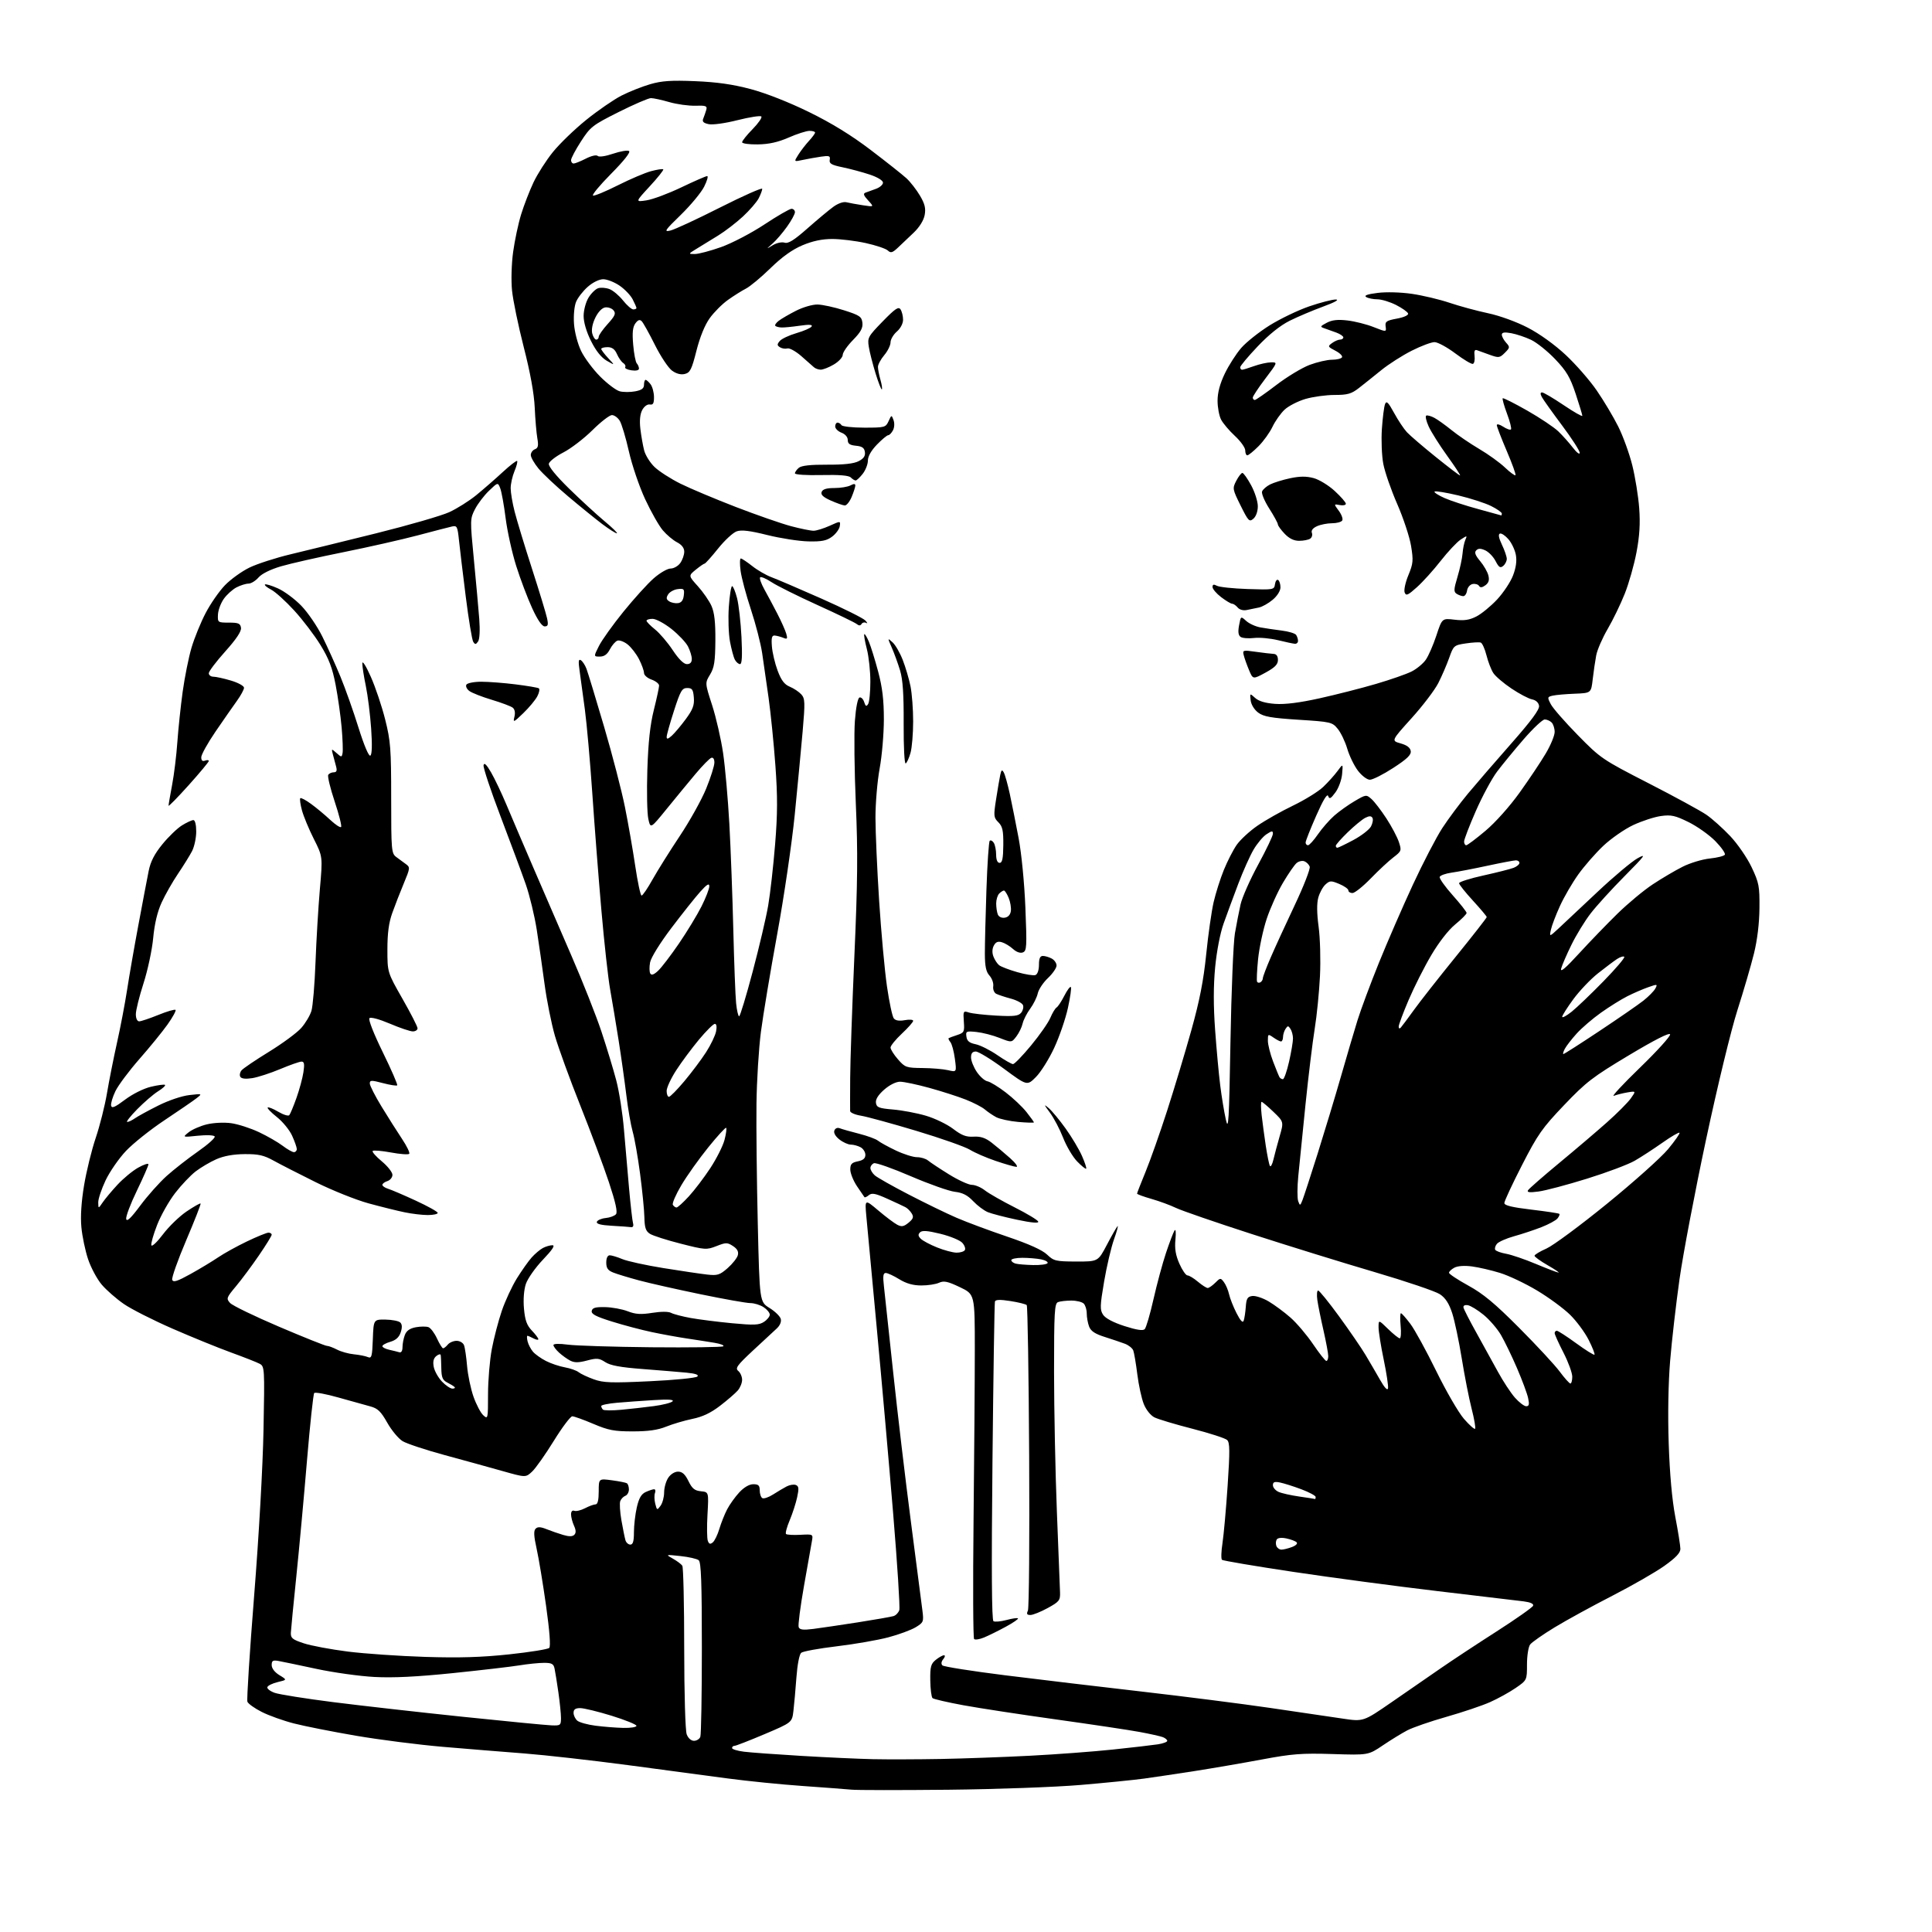 <?xml version="1.0" encoding="UTF-8" standalone="no"?>
<svg 
  version="1.1" 
  xmlns="http://www.w3.org/2000/svg" 
  xmlns:xlink="http://www.w3.org/1999/xlink" 
  xmlns:svg="http://www.w3.org/2000/svg"
  xmlns:rdf="http://www.w3.org/1999/02/22-rdf-syntax-ns#"
  xmlns:cc="http://creativecommons.org/ns#"
  xmlns:dc="http://purl.org/dc/elements/1.1/"
  viewBox="0 0 768 768"
  width="768"
  height="768"
>
<style>svg {background-color: white; }</style>"
<path stroke="none" fill="black" fill-rule="evenodd" d="M377.00,711.45C358.02,711.64 340.70,711.64 338.50,711.42C336.30,711.21 327.52,710.55 319.00,709.95C310.48,709.35 297.20,708.02 289.50,706.99C281.80,705.96 263.80,703.55 249.50,701.65C235.20,699.75 216.75,697.67 208.50,697.03C200.25,696.40 185.62,695.21 176.00,694.39C166.38,693.56 150.85,691.58 141.50,689.98C132.15,688.38 121.06,686.18 116.85,685.10C112.64,684.02 106.88,681.96 104.05,680.52C101.22,679.09 98.65,677.26 98.35,676.46C98.04,675.66 99.25,656.67 101.03,634.25C102.92,610.50 104.47,583.01 104.75,568.35C105.22,543.89 105.18,543.17 103.22,542.12C102.11,541.52 96.99,539.51 91.85,537.64C86.71,535.77 76.22,531.50 68.55,528.15C60.88,524.80 52.19,520.40 49.24,518.36C46.29,516.33 42.34,512.88 40.47,510.70C38.60,508.51 36.15,503.94 35.01,500.54C33.88,497.15 32.68,491.42 32.35,487.81C31.95,483.57 32.33,477.70 33.43,471.14C34.36,465.57 36.44,457.10 38.06,452.31C39.68,447.52 41.69,439.53 42.53,434.55C43.37,429.57 45.16,420.55 46.51,414.50C47.87,408.45 49.67,399.00 50.52,393.50C51.36,388.00 53.40,376.30 55.05,367.50C56.69,358.70 58.51,349.14 59.09,346.26C59.84,342.49 61.39,339.48 64.55,335.60C66.97,332.63 70.48,329.25 72.34,328.10C74.21,326.94 76.25,326.00 76.87,326.00C77.54,326.00 78.00,327.83 78.00,330.55C78.00,333.05 77.26,336.54 76.36,338.30C75.45,340.06 72.93,344.12 70.76,347.33C68.59,350.54 65.66,355.68 64.25,358.76C62.56,362.47 61.42,367.23 60.89,372.92C60.45,377.64 58.71,385.74 57.04,390.92C55.37,396.10 54.00,401.61 54.00,403.17C54.00,404.86 54.54,406.00 55.33,406.00C56.06,406.00 59.48,404.85 62.94,403.45C66.40,402.04 69.47,401.14 69.78,401.45C70.08,401.75 68.65,404.36 66.60,407.25C64.55,410.14 59.51,416.32 55.40,421.00C51.30,425.68 47.02,431.40 45.89,433.73C44.77,436.05 43.99,438.65 44.17,439.51C44.42,440.70 45.69,440.16 49.70,437.14C52.71,434.88 57.06,432.70 60.01,432.00C62.81,431.33 65.33,431.00 65.61,431.27C65.88,431.55 64.62,432.70 62.80,433.83C60.99,434.96 57.27,438.16 54.54,440.94C51.81,443.72 50.02,446.00 50.57,446.00C51.11,446.00 52.49,445.35 53.63,444.55C54.77,443.75 58.93,441.47 62.87,439.50C66.99,437.43 72.25,435.65 75.27,435.31C80.50,434.72 80.50,434.72 78.00,436.66C76.62,437.72 70.94,441.62 65.36,445.33C59.78,449.04 52.91,454.52 50.08,457.51C47.26,460.49 43.61,465.77 41.97,469.22C40.34,472.67 39.02,476.62 39.05,478.00C39.10,480.50 39.10,480.50 40.80,478.00C41.73,476.62 44.37,473.46 46.67,470.98C48.97,468.49 52.68,465.42 54.93,464.16C57.17,462.90 59.00,462.31 59.00,462.85C59.00,463.38 56.93,468.10 54.41,473.32C51.88,478.54 49.97,483.60 50.16,484.56C50.40,485.79 52.05,484.23 55.75,479.25C58.63,475.37 63.34,470.08 66.22,467.49C69.09,464.91 74.70,460.52 78.68,457.74C82.67,454.96 85.67,452.27 85.35,451.76C85.03,451.23 82.10,451.11 78.64,451.47C72.50,452.11 72.50,452.11 75.00,450.10C76.38,449.00 79.63,447.58 82.23,446.95C84.94,446.30 89.09,446.10 91.91,446.49C94.62,446.86 99.59,448.47 102.95,450.05C106.31,451.64 110.55,454.08 112.37,455.47C114.20,456.86 116.21,458.00 116.84,458.00C117.48,458.00 117.99,457.44 117.98,456.75C117.97,456.06 117.13,453.67 116.11,451.44C115.10,449.21 112.39,445.89 110.09,444.07C107.79,442.25 106.13,440.53 106.41,440.26C106.69,439.98 108.57,440.73 110.60,441.93C112.63,443.13 114.61,443.74 114.99,443.30C115.38,442.86 116.65,439.80 117.83,436.50C119.01,433.20 120.26,428.59 120.61,426.25C121.11,422.97 120.94,422.00 119.86,422.00C119.09,422.00 115.29,423.33 111.42,424.96C107.55,426.58 102.55,428.21 100.32,428.57C97.68,428.99 96.00,428.81 95.54,428.06C95.15,427.43 95.36,426.28 96.00,425.50C96.64,424.72 101.57,421.38 106.95,418.08C112.33,414.77 118.10,410.52 119.76,408.62C121.43,406.72 123.25,403.67 123.80,401.84C124.36,400.00 125.09,391.30 125.42,382.50C125.75,373.70 126.53,360.65 127.15,353.50C128.29,340.50 128.29,340.50 124.74,333.47C122.79,329.60 120.67,324.49 120.03,322.12C119.39,319.74 119.09,317.57 119.37,317.30C119.64,317.02 121.59,318.05 123.68,319.59C125.78,321.12 129.18,323.95 131.23,325.87C133.28,327.80 135.24,329.09 135.59,328.75C135.93,328.41 134.78,323.83 133.03,318.59C131.28,313.34 130.14,308.59 130.48,308.02C130.83,307.46 131.82,307.00 132.67,307.00C133.79,307.00 134.05,306.37 133.62,304.75C133.29,303.51 132.72,301.38 132.35,300.00C131.70,297.54 131.72,297.53 133.76,299.33C135.76,301.09 135.84,301.09 136.18,299.33C136.37,298.32 136.21,293.77 135.81,289.20C135.41,284.64 134.33,276.99 133.41,272.20C132.12,265.49 130.75,261.89 127.43,256.46C125.06,252.59 120.34,246.38 116.94,242.67C113.54,238.96 109.42,235.23 107.78,234.39C106.15,233.54 105.04,232.62 105.32,232.34C105.60,232.06 107.90,232.75 110.43,233.87C112.97,234.99 117.17,238.10 119.77,240.79C122.37,243.47 126.15,249.01 128.16,253.09C130.18,257.16 133.41,264.32 135.34,269.00C137.27,273.68 140.50,282.79 142.51,289.25C144.72,296.31 146.60,300.75 147.21,300.37C147.88,299.96 147.99,296.21 147.54,289.62C147.15,284.05 146.20,276.43 145.42,272.68C144.64,268.94 144.01,264.89 144.03,263.68C144.05,262.46 145.52,264.78 147.39,269.00C149.23,273.12 151.80,280.77 153.11,286.00C155.27,294.57 155.50,297.65 155.50,317.33C155.50,337.99 155.61,339.24 157.50,340.66C158.60,341.49 160.32,342.76 161.33,343.48C163.09,344.75 163.05,345.06 160.52,351.15C159.06,354.64 157.00,359.93 155.94,362.91C154.56,366.75 154.00,370.94 154.00,377.42C154.00,386.53 154.00,386.53 159.98,397.02C163.27,402.78 165.97,408.06 165.98,408.75C165.99,409.44 165.15,410.00 164.10,410.00C163.06,410.00 158.96,408.62 154.98,406.92C150.76,405.13 147.38,404.22 146.86,404.74C146.34,405.26 148.55,410.90 152.17,418.29C155.58,425.26 158.16,431.18 157.89,431.44C157.62,431.71 155.07,431.31 152.20,430.55C147.61,429.34 147.00,429.36 147.00,430.70C147.00,431.54 149.10,435.66 151.66,439.86C154.22,444.06 157.89,449.86 159.82,452.75C161.75,455.64 163.03,458.30 162.66,458.67C162.29,459.04 159.01,458.80 155.37,458.12C151.74,457.45 148.48,457.18 148.15,457.52C147.81,457.86 149.44,459.72 151.77,461.65C154.10,463.58 156.00,466.00 156.00,467.02C156.00,468.03 155.10,469.15 154.00,469.50C152.90,469.85 152.00,470.52 152.00,471.00C152.00,471.48 153.01,472.17 154.25,472.55C155.49,472.92 160.44,475.04 165.25,477.26C170.06,479.48 174.00,481.67 174.00,482.15C174.00,482.62 172.22,483.00 170.05,483.00C167.88,483.00 163.71,482.51 160.80,481.90C157.88,481.30 151.45,479.70 146.50,478.35C141.55,477.00 132.10,473.21 125.50,469.94C118.90,466.67 111.36,462.81 108.74,461.36C104.88,459.22 102.72,458.73 97.24,458.78C92.80,458.81 88.96,459.51 86.00,460.81C83.53,461.90 79.83,464.08 77.78,465.65C75.74,467.22 72.06,471.09 69.62,474.26C67.17,477.43 63.95,483.12 62.47,486.91C60.98,490.70 59.95,494.34 60.17,495.02C60.40,495.69 62.49,493.71 64.81,490.63C67.14,487.54 71.38,483.45 74.22,481.54C77.06,479.62 79.55,478.22 79.74,478.41C79.94,478.61 77.36,485.20 74.01,493.06C70.66,500.92 68.16,507.99 68.46,508.76C68.88,509.86 70.51,509.34 75.75,506.43C79.46,504.37 84.39,501.40 86.71,499.82C89.02,498.25 94.18,495.40 98.18,493.48C102.17,491.57 106.02,490.00 106.72,490.00C107.42,490.00 108.00,490.37 108.00,490.82C108.00,491.27 105.71,494.99 102.91,499.07C100.11,503.16 96.02,508.66 93.81,511.30C90.01,515.84 89.88,516.21 91.46,517.95C92.37,518.97 101.15,523.22 110.95,527.40C120.76,531.58 129.30,535.00 129.94,535.00C130.58,535.00 132.40,535.67 134.00,536.50C135.59,537.32 138.60,538.16 140.70,538.36C142.79,538.56 145.27,539.05 146.21,539.45C147.72,540.10 147.95,539.29 148.21,532.34C148.50,524.50 148.50,524.50 153.26,524.56C155.88,524.60 158.52,525.12 159.13,525.73C159.87,526.47 159.92,527.74 159.28,529.65C158.64,531.59 157.35,532.75 155.17,533.38C153.43,533.88 152.00,534.67 152.00,535.13C152.00,535.59 153.24,536.23 154.75,536.56C156.26,536.90 158.06,537.34 158.75,537.55C159.51,537.79 160.00,537.00 160.00,535.53C160.00,534.21 160.42,532.03 160.93,530.69C161.57,528.99 162.90,528.05 165.29,527.60C167.18,527.25 169.45,527.24 170.33,527.57C171.21,527.91 172.73,529.93 173.71,532.07C174.70,534.20 175.78,535.96 176.13,535.97C176.47,535.99 177.32,535.33 178.00,534.50C178.68,533.67 180.27,533.00 181.52,533.00C182.76,533.00 184.09,533.78 184.45,534.74C184.82,535.69 185.37,539.41 185.67,542.99C185.97,546.57 187.12,552.06 188.22,555.20C189.33,558.33 191.08,561.67 192.12,562.60C193.95,564.26 194.00,564.04 194.00,554.27C194.00,548.74 194.68,540.63 195.51,536.25C196.34,531.87 198.12,525.05 199.47,521.09C200.81,517.14 203.51,511.34 205.45,508.20C207.40,505.07 210.05,501.31 211.35,499.86C212.65,498.41 214.65,496.72 215.79,496.11C216.93,495.50 218.64,495.00 219.59,495.00C220.77,495.00 219.61,496.78 215.81,500.76C212.79,503.93 209.74,508.27 209.03,510.41C208.25,512.77 207.96,516.62 208.29,520.25C208.71,524.84 209.42,526.83 211.41,528.91C212.84,530.40 214.00,531.94 214.00,532.34C214.00,532.74 213.13,532.60 212.07,532.04C211.00,531.47 209.92,531.00 209.66,531.00C209.40,531.00 209.43,532.01 209.73,533.25C210.04,534.49 211.01,536.34 211.89,537.36C212.78,538.38 215.10,540.03 217.05,541.02C219.00,542.02 222.37,543.15 224.55,543.54C226.72,543.93 229.18,544.80 230.00,545.46C230.82,546.12 233.53,547.39 236.00,548.29C239.89,549.69 242.94,549.79 258.34,549.06C268.16,548.60 276.64,547.76 277.21,547.19C277.90,546.50 276.51,546.01 272.86,545.65C269.91,545.37 262.07,544.72 255.44,544.21C246.63,543.54 242.62,542.80 240.59,541.46C238.15,539.87 237.24,539.79 233.35,540.83C230.01,541.72 228.35,541.73 226.70,540.88C225.49,540.26 223.49,538.83 222.25,537.70C221.01,536.57 220.00,535.22 220.00,534.70C220.00,534.12 222.25,534.05 225.75,534.52C228.91,534.94 243.87,535.41 258.99,535.56C274.11,535.70 286.93,535.53 287.49,535.18C288.05,534.82 286.48,534.19 284.00,533.78C281.52,533.36 276.57,532.59 273.00,532.06C269.43,531.53 263.16,530.39 259.07,529.52C254.98,528.66 247.87,526.78 243.27,525.34C236.88,523.35 234.98,522.35 235.22,521.12C235.47,519.87 236.68,519.52 240.52,519.60C243.26,519.65 247.30,520.39 249.50,521.24C252.64,522.46 254.75,522.60 259.28,521.88C262.84,521.32 265.73,521.32 266.81,521.90C267.77,522.41 271.25,523.32 274.54,523.92C277.83,524.51 285.22,525.45 290.95,526.00C299.76,526.83 301.73,526.75 303.68,525.47C304.96,524.64 306.00,523.34 306.00,522.59C306.00,521.84 304.89,520.50 303.54,519.62C302.18,518.73 299.82,518.00 298.29,518.00C296.75,518.00 287.85,516.42 278.50,514.49C269.15,512.56 258.12,510.08 254.00,508.97C249.88,507.86 245.26,506.46 243.75,505.85C241.64,505.01 241.00,504.09 241.00,501.88C241.00,500.10 241.53,499.00 242.38,499.00C243.14,499.00 245.39,499.68 247.38,500.51C249.37,501.35 256.74,502.96 263.75,504.09C270.76,505.22 278.58,506.38 281.12,506.66C285.22,507.12 286.12,506.83 289.25,504.09C291.18,502.39 293.01,500.08 293.30,498.97C293.67,497.55 293.09,496.45 291.38,495.33C289.13,493.86 288.59,493.86 284.82,495.34C280.88,496.89 280.27,496.85 270.60,494.38C265.05,492.97 259.55,491.21 258.38,490.47C256.69,489.40 256.24,488.06 256.15,483.81C256.08,480.89 255.31,473.10 254.43,466.50C253.56,459.90 252.24,452.41 251.50,449.85C250.77,447.29 249.63,440.76 248.98,435.35C248.32,429.93 246.94,420.10 245.90,413.50C244.86,406.90 243.35,397.87 242.56,393.43C241.76,389.00 240.19,374.82 239.07,361.93C237.94,349.05 236.32,328.15 235.46,315.50C234.60,302.85 233.26,287.77 232.49,282.00C231.73,276.23 230.78,269.29 230.39,266.59C229.85,262.85 229.97,261.87 230.90,262.44C231.57,262.86 232.58,264.39 233.13,265.85C233.69,267.31 236.83,277.63 240.11,288.79C243.39,299.94 247.13,314.34 248.42,320.79C249.72,327.23 251.56,337.79 252.52,344.25C253.48,350.71 254.61,356.00 255.04,356.00C255.48,356.00 257.45,353.10 259.43,349.55C261.42,346.01 266.28,338.24 270.24,332.30C274.20,326.36 278.91,317.90 280.71,313.50C282.50,309.10 283.97,304.45 283.98,303.17C283.99,301.74 283.51,300.99 282.75,301.25C282.06,301.48 279.25,304.35 276.50,307.62C273.75,310.90 268.59,317.16 265.04,321.53C258.58,329.48 258.58,329.48 257.71,325.49C257.23,323.29 257.06,314.52 257.33,306.00C257.69,295.01 258.44,288.08 259.92,282.19C261.06,277.61 262.00,273.27 262.00,272.53C262.00,271.80 260.65,270.73 259.00,270.15C257.35,269.57 256.00,268.39 256.00,267.51C256.00,266.64 255.11,264.18 254.03,262.05C252.94,259.93 250.89,257.27 249.46,256.15C248.04,255.03 246.21,254.37 245.40,254.68C244.59,254.99 243.26,256.54 242.44,258.12C241.40,260.13 240.19,261.00 238.45,261.00C235.96,261.00 235.96,261.00 238.11,256.75C239.29,254.41 243.66,248.30 247.82,243.17C251.98,238.04 257.38,232.07 259.83,229.92C262.28,227.76 265.32,226.00 266.58,226.00C267.85,226.00 269.59,225.00 270.44,223.78C271.30,222.56 272.00,220.54 272.00,219.30C272.00,217.83 271.00,216.53 269.12,215.56C267.53,214.74 264.99,212.59 263.46,210.79C261.93,208.98 258.77,203.41 256.45,198.42C254.12,193.42 251.22,184.87 249.99,179.42C248.76,173.96 247.12,168.49 246.35,167.25C245.58,166.01 244.19,165.00 243.25,165.00C242.32,165.00 238.83,167.70 235.49,171.01C232.16,174.31 226.97,178.29 223.97,179.84C220.96,181.39 218.35,183.42 218.17,184.34C217.97,185.38 221.02,189.13 226.17,194.18C230.75,198.66 237.11,204.51 240.30,207.17C243.49,209.82 245.70,212.00 245.20,212.00C244.70,212.00 242.09,210.34 239.39,208.31C236.70,206.28 230.59,201.32 225.81,197.29C221.02,193.26 215.74,188.29 214.06,186.25C212.38,184.21 211.00,181.79 211.00,180.88C211.00,179.96 211.73,178.93 212.63,178.59C213.91,178.10 214.12,177.16 213.60,174.23C213.24,172.18 212.77,166.68 212.56,162.00C212.31,156.45 210.80,148.12 208.20,138.00C206.02,129.47 203.92,119.34 203.54,115.48C203.14,111.48 203.33,104.87 203.98,100.14C204.61,95.57 206.04,88.83 207.17,85.17C208.30,81.52 210.51,75.82 212.07,72.51C213.63,69.21 217.08,63.80 219.74,60.50C222.39,57.20 228.37,51.42 233.03,47.66C237.69,43.90 244.00,39.56 247.05,38.00C250.11,36.44 255.24,34.41 258.46,33.47C263.08,32.13 266.85,31.87 276.40,32.27C285.07,32.63 291.34,33.53 298.50,35.44C304.52,37.05 313.74,40.68 321.66,44.57C330.60,48.95 338.47,53.79 346.16,59.65C352.40,64.39 358.78,69.45 360.34,70.88C361.90,72.32 364.31,75.42 365.70,77.77C367.65,81.08 368.07,82.82 367.57,85.49C367.17,87.61 365.48,90.32 363.21,92.49C361.17,94.44 358.34,97.13 356.91,98.47C354.74,100.50 354.10,100.68 352.91,99.57C352.14,98.84 348.18,97.51 344.13,96.62C340.07,95.73 334.10,95.00 330.85,95.00C326.79,95.00 323.07,95.79 318.99,97.50C314.94,99.21 310.89,102.11 306.28,106.60C302.57,110.23 298.17,113.89 296.51,114.73C294.86,115.58 291.63,117.61 289.35,119.24C287.07,120.86 283.81,124.13 282.12,126.49C280.18,129.18 278.23,133.98 276.85,139.41C274.97,146.85 274.33,148.13 272.25,148.65C270.67,149.05 268.90,148.59 267.16,147.35C265.70,146.30 262.63,141.69 260.34,137.11C258.05,132.53 255.69,128.29 255.09,127.69C254.31,126.91 253.61,127.15 252.57,128.55C251.52,129.99 251.28,132.21 251.70,137.00C252.00,140.57 252.65,143.93 253.13,144.45C253.61,144.97 254.00,145.91 254.00,146.53C254.00,147.21 252.82,147.48 251.01,147.21C249.37,146.97 248.25,146.40 248.53,145.95C248.81,145.49 248.46,144.76 247.75,144.31C247.04,143.87 245.91,142.26 245.25,140.75C244.39,138.80 243.31,138.00 241.52,138.00C240.13,138.00 239.00,138.31 239.00,138.70C239.00,139.08 240.24,140.72 241.75,142.35C244.50,145.30 244.50,145.30 241.21,143.41C239.04,142.16 236.91,139.50 234.96,135.60C233.12,131.93 232.00,128.13 232.00,125.59C232.01,123.32 232.86,120.10 233.93,118.34C234.99,116.60 236.73,114.90 237.80,114.56C238.86,114.23 240.88,114.38 242.28,114.92C243.68,115.45 246.10,117.48 247.66,119.44C249.22,121.40 251.06,123.00 251.75,123.00C252.44,123.00 253.00,122.75 253.00,122.45C253.00,122.15 252.32,120.59 251.49,118.98C250.66,117.37 248.30,114.92 246.26,113.53C244.21,112.14 241.31,111.00 239.80,111.00C238.19,111.00 235.67,112.23 233.66,114.00C231.78,115.64 229.69,118.34 229.00,119.99C228.29,121.72 227.94,125.45 228.18,128.76C228.41,132.02 229.64,136.70 231.00,139.51C232.32,142.26 235.74,146.84 238.59,149.70C241.44,152.56 244.95,155.20 246.39,155.56C247.83,155.92 250.59,155.93 252.51,155.56C255.08,155.08 256.00,154.40 256.00,152.95C256.00,151.88 256.29,151.00 256.64,151.00C256.99,151.00 257.88,151.79 258.61,152.75C259.34,153.71 259.95,155.98 259.97,157.79C259.99,160.35 259.62,161.02 258.31,160.79C257.32,160.62 256.06,161.55 255.29,163.00C254.42,164.64 254.17,167.21 254.56,170.50C254.89,173.25 255.56,177.09 256.06,179.04C256.56,180.98 258.43,183.97 260.23,185.68C262.03,187.39 266.65,190.36 270.50,192.27C274.35,194.18 284.25,198.34 292.50,201.53C300.75,204.71 310.62,208.14 314.43,209.16C318.25,210.17 322.30,210.99 323.43,210.98C324.57,210.97 327.44,210.07 329.82,209.00C334.13,207.04 334.13,207.04 333.82,209.17C333.64,210.34 332.27,212.21 330.77,213.33C328.59,214.95 326.67,215.33 321.27,215.21C317.55,215.12 310.23,213.98 305.00,212.68C298.11,210.96 294.77,210.55 292.86,211.21C291.40,211.71 288.07,214.79 285.45,218.06C282.83,221.33 280.42,224.02 280.09,224.04C279.77,224.06 278.18,225.15 276.57,226.47C273.64,228.86 273.64,228.86 277.42,233.04C279.49,235.34 281.93,238.86 282.82,240.86C283.99,243.49 284.42,247.31 284.37,254.65C284.30,262.99 283.93,265.39 282.26,268.15C280.22,271.50 280.22,271.50 283.09,280.35C284.66,285.22 286.62,293.77 287.44,299.35C288.26,304.93 289.38,317.60 289.93,327.50C290.47,337.40 291.18,356.30 291.50,369.50C291.82,382.70 292.32,395.86 292.61,398.75C292.90,401.64 293.45,404.00 293.82,403.99C294.19,403.99 296.62,396.00 299.20,386.24C301.79,376.48 304.57,364.65 305.37,359.94C306.18,355.23 307.41,344.33 308.11,335.72C309.11,323.47 309.13,316.63 308.23,304.28C307.60,295.60 306.38,283.55 305.54,277.50C304.69,271.45 303.53,263.38 302.96,259.56C302.39,255.74 300.37,247.95 298.49,242.25C296.60,236.55 294.76,229.66 294.40,226.94C294.04,224.22 294.07,222.00 294.48,222.00C294.88,222.00 296.92,223.36 299.02,225.01C301.11,226.67 304.55,228.66 306.66,229.44C308.77,230.22 317.68,234.03 326.46,237.92C335.23,241.81 343.11,245.73 343.96,246.63C344.81,247.54 344.97,247.99 344.32,247.62C343.67,247.26 342.84,247.45 342.48,248.03C342.03,248.76 341.43,248.77 340.59,248.08C339.91,247.51 332.89,244.11 324.97,240.52C317.06,236.93 308.83,232.83 306.70,231.42C304.56,230.01 302.53,229.14 302.17,229.49C301.82,229.85 302.58,232.02 303.86,234.32C305.14,236.62 307.47,240.97 309.03,244.00C310.59,247.03 312.17,250.58 312.55,251.90C313.13,253.96 312.97,254.19 311.37,253.54C310.34,253.12 308.82,252.72 308.00,252.64C306.83,252.53 306.57,253.47 306.84,256.95C307.03,259.40 308.05,263.74 309.12,266.60C310.57,270.46 311.80,272.09 313.96,272.98C315.55,273.64 317.60,275.01 318.52,276.02C320.01,277.67 320.07,279.15 319.07,290.68C318.45,297.73 317.03,312.73 315.91,324.00C314.78,335.27 311.65,356.57 308.95,371.33C306.25,386.09 303.34,403.56 302.48,410.15C301.62,416.74 300.82,429.64 300.71,438.82C300.59,447.99 300.83,469.45 301.23,486.50C301.96,517.50 301.96,517.50 305.91,519.95C308.09,521.30 310.10,523.26 310.37,524.30C310.67,525.47 310.02,526.97 308.68,528.18C307.48,529.26 303.23,533.21 299.23,536.94C292.97,542.78 292.17,543.90 293.48,544.98C294.32,545.68 295.00,547.26 295.00,548.51C295.00,549.76 294.21,551.68 293.25,552.77C292.29,553.87 289.14,556.59 286.25,558.81C282.58,561.64 279.27,563.21 275.25,564.03C272.09,564.68 267.39,566.07 264.81,567.11C261.48,568.46 257.65,569.00 251.51,569.00C244.17,569.00 241.85,568.56 235.84,566.00C231.96,564.35 228.20,563.00 227.49,563.00C226.77,563.00 223.46,567.40 220.13,572.79C216.81,578.17 212.94,583.65 211.53,584.97C208.98,587.37 208.98,587.37 199.74,584.76C194.66,583.32 184.32,580.47 176.76,578.42C169.21,576.37 161.68,573.88 160.04,572.88C158.40,571.88 155.65,568.58 153.94,565.54C151.39,561.03 150.16,559.85 147.16,559.05C145.15,558.51 139.47,556.93 134.55,555.54C129.63,554.14 125.29,553.34 124.91,553.75C124.53,554.16 123.24,566.20 122.04,580.50C120.85,594.80 118.94,615.50 117.81,626.50C116.67,637.50 115.69,647.62 115.62,649.00C115.52,651.16 116.21,651.74 120.73,653.23C123.60,654.19 131.48,655.66 138.23,656.52C144.98,657.37 158.82,658.32 169.00,658.64C182.56,659.07 191.49,658.80 202.44,657.63C210.65,656.75 217.80,655.60 218.33,655.07C218.94,654.46 218.48,648.38 217.07,638.31C215.85,629.61 214.16,619.42 213.32,615.65C212.20,610.61 212.09,608.51 212.91,607.69C213.73,606.87 214.88,606.91 217.26,607.87C219.04,608.58 222.02,609.61 223.87,610.16C226.18,610.85 227.57,610.83 228.29,610.11C229.03,609.37 228.99,608.28 228.17,606.48C227.53,605.06 227.00,603.04 227.00,601.98C227.00,600.81 227.51,600.26 228.32,600.57C229.04,600.85 230.95,600.38 232.57,599.54C234.18,598.70 236.06,598.01 236.75,598.01C237.59,598.00 238.00,596.30 238.00,592.87C238.00,587.74 238.00,587.74 243.19,588.43C246.05,588.81 248.75,589.34 249.19,589.62C249.64,589.89 250.00,591.01 250.00,592.09C250.00,593.18 249.36,594.31 248.58,594.61C247.79,594.91 246.89,595.85 246.56,596.71C246.23,597.57 246.44,601.02 247.03,604.38C247.62,607.75 248.34,611.29 248.62,612.25C248.90,613.21 249.78,614.00 250.57,614.00C251.62,614.00 252.00,612.68 252.00,609.08C252.00,606.37 252.52,601.91 253.15,599.17C253.99,595.51 254.94,593.89 256.70,593.09C258.02,592.49 259.51,592.00 260.02,592.00C260.52,592.00 260.68,592.68 260.36,593.50C260.04,594.33 260.09,596.24 260.47,597.75C261.14,600.39 261.22,600.42 262.58,598.56C263.36,597.49 264.00,595.11 264.00,593.27C264.00,591.43 264.73,588.82 265.62,587.46C266.56,586.03 268.19,585.00 269.53,585.00C271.20,585.00 272.34,586.03 273.67,588.75C275.12,591.73 276.14,592.56 278.62,592.80C281.74,593.11 281.74,593.11 281.24,601.98C280.96,606.86 281.02,611.61 281.38,612.54C281.87,613.81 282.35,613.96 283.35,613.12C284.08,612.52 285.25,610.11 285.95,607.76C286.65,605.42 288.04,601.92 289.04,600.00C290.04,598.08 292.21,595.04 293.87,593.25C295.76,591.22 297.85,590.00 299.44,590.00C301.49,590.00 302.00,590.49 302.00,592.44C302.00,593.78 302.46,595.17 303.03,595.52C303.59,595.87 305.51,595.23 307.28,594.10C309.05,592.97 311.48,591.52 312.69,590.89C313.89,590.26 315.54,589.99 316.34,590.30C317.54,590.76 317.64,591.69 316.88,595.18C316.37,597.56 315.03,601.68 313.91,604.35C312.78,607.01 312.13,609.46 312.45,609.79C312.78,610.11 315.34,610.26 318.15,610.11C323.25,609.84 323.25,609.84 322.74,612.67C322.45,614.23 321.04,622.24 319.59,630.47C318.14,638.70 317.19,646.05 317.48,646.81C317.88,647.86 319.26,648.03 323.25,647.53C326.14,647.16 334.12,645.98 341.00,644.91C347.88,643.83 354.26,642.71 355.20,642.42C356.13,642.13 357.16,641.06 357.49,640.03C357.82,639.01 356.70,621.59 355.02,601.33C353.34,581.08 350.40,547.85 348.49,527.50C346.58,507.15 344.73,487.38 344.39,483.57C343.76,476.64 343.76,476.64 349.13,481.18C352.08,483.68 355.47,486.23 356.66,486.85C358.41,487.76 359.26,487.61 361.16,486.05C363.02,484.52 363.28,483.77 362.43,482.38C361.85,481.42 360.72,480.29 359.93,479.88C359.14,479.46 355.88,477.94 352.68,476.50C348.03,474.40 346.56,474.12 345.40,475.08C344.61,475.74 343.81,476.11 343.63,475.89C343.45,475.68 342.11,473.71 340.65,471.52C339.19,469.33 338.00,466.35 338.00,464.89C338.00,462.76 338.57,462.14 341.00,461.65C343.13,461.22 344.00,460.47 344.00,459.06C344.00,457.97 343.13,456.60 342.07,456.04C341.00,455.47 339.26,455.00 338.20,455.00C337.14,455.00 335.10,454.08 333.68,452.96C332.10,451.72 331.32,450.33 331.67,449.41C332.03,448.48 332.90,448.13 333.88,448.52C334.77,448.87 338.20,449.84 341.50,450.68C344.80,451.52 348.18,452.76 349.00,453.43C349.82,454.11 353.02,455.86 356.10,457.33C359.18,458.80 362.97,460.00 364.52,460.00C366.07,460.00 368.05,460.60 368.92,461.33C369.79,462.06 373.53,464.54 377.23,466.83C380.92,469.12 385.03,471.00 386.34,471.00C387.65,471.00 389.99,471.99 391.52,473.20C393.06,474.41 398.38,477.44 403.34,479.95C408.30,482.45 412.52,485.00 412.72,485.61C412.95,486.33 410.06,486.08 404.29,484.86C399.45,483.84 394.24,482.49 392.70,481.86C391.15,481.23 388.52,479.25 386.84,477.47C384.60,475.10 382.66,474.11 379.58,473.76C377.27,473.50 369.40,470.72 362.09,467.58C354.78,464.43 348.17,462.10 347.40,462.40C346.63,462.70 346.00,463.56 346.00,464.31C346.00,465.07 346.79,466.38 347.75,467.23C348.71,468.07 354.78,471.51 361.24,474.85C367.70,478.20 376.25,482.36 380.24,484.08C384.23,485.81 393.32,489.19 400.44,491.60C409.04,494.52 414.33,496.90 416.23,498.72C418.89,501.26 419.68,501.45 427.79,501.48C436.50,501.50 436.50,501.50 440.01,494.82C441.94,491.15 443.84,487.83 444.23,487.43C444.63,487.04 444.01,489.37 442.85,492.61C441.70,495.85 439.92,503.43 438.90,509.45C437.25,519.14 437.21,520.67 438.50,522.64C439.43,524.05 442.54,525.70 446.98,527.13C451.83,528.69 454.33,529.07 455.04,528.36C455.61,527.79 457.19,522.41 458.54,516.41C459.90,510.41 462.14,502.12 463.52,498.00C464.90,493.88 466.41,489.90 466.88,489.17C467.37,488.38 467.53,489.88 467.25,492.77C466.90,496.37 467.33,498.95 468.83,502.35C469.96,504.91 471.41,507.00 472.05,507.00C472.69,507.00 474.55,508.12 476.18,509.50C477.82,510.88 479.57,512.00 480.08,512.00C480.58,512.00 481.94,511.06 483.08,509.92C485.08,507.92 485.21,507.91 486.53,509.67C487.29,510.68 488.21,512.85 488.58,514.50C488.94,516.15 490.28,519.52 491.54,522.00C493.09,525.03 494.01,526.01 494.38,525.00C494.68,524.17 495.06,521.70 495.22,519.50C495.45,516.20 495.90,515.44 497.79,515.18C499.04,515.00 501.97,515.96 504.29,517.32C506.60,518.69 510.52,521.58 513.00,523.77C515.48,525.95 519.52,530.72 521.99,534.37C524.46,538.02 526.83,541.00 527.24,541.00C527.66,541.00 528.00,540.14 528.00,539.08C528.00,538.02 527.14,533.41 526.10,528.83C525.05,524.25 523.95,518.81 523.66,516.75C523.37,514.69 523.51,513.00 523.98,513.00C524.44,513.00 528.20,517.63 532.32,523.29C536.44,528.94 541.15,535.80 542.78,538.54C544.41,541.27 547.03,545.75 548.59,548.50C550.38,551.65 551.55,552.91 551.76,551.89C551.94,551.00 551.17,545.87 550.05,540.48C548.92,535.09 548.00,529.31 548.00,527.64C548.00,524.59 548.00,524.59 551.79,528.30C553.88,530.33 555.96,532.00 556.42,532.00C556.88,532.00 557.04,529.75 556.77,527.00C556.51,524.25 556.57,522.01 556.90,522.03C557.23,522.05 558.92,523.96 560.66,526.28C562.40,528.60 567.01,537.02 570.92,545.00C574.83,552.98 579.78,561.52 581.93,564.00C584.08,566.47 586.08,568.26 586.37,567.96C586.66,567.67 586.05,564.07 584.99,559.96C583.94,555.86 582.18,546.88 581.07,540.00C579.96,533.12 578.25,525.04 577.28,522.03C576.02,518.16 574.60,515.96 572.39,514.48C570.68,513.33 558.98,509.36 546.39,505.66C533.80,501.96 511.80,495.15 497.50,490.52C483.20,485.90 469.70,481.24 467.50,480.18C465.30,479.11 460.91,477.50 457.75,476.59C454.59,475.69 452.00,474.74 452.00,474.48C452.00,474.23 453.53,470.31 455.40,465.76C457.27,461.22 461.12,450.30 463.96,441.50C466.80,432.70 471.13,418.30 473.59,409.50C476.87,397.72 478.43,389.76 479.49,379.31C480.28,371.50 481.61,362.18 482.44,358.60C483.27,355.01 485.10,349.25 486.50,345.81C487.90,342.36 490.19,337.89 491.59,335.87C492.99,333.85 496.69,330.42 499.82,328.26C502.94,326.10 509.32,322.49 514.00,320.24C518.67,317.99 524.08,314.65 526.00,312.81C527.92,310.98 530.48,308.13 531.69,306.49C533.88,303.50 533.88,303.50 533.51,307.69C533.31,310.00 532.12,313.28 530.85,314.99C528.97,317.54 528.45,317.79 527.97,316.43C527.59,315.33 525.97,317.99 523.20,324.29C520.89,329.53 519.00,334.31 519.00,334.91C519.00,335.51 519.43,336.00 519.95,336.00C520.48,336.00 522.25,334.04 523.89,331.66C525.54,329.27 528.47,325.92 530.40,324.22C532.34,322.52 535.98,319.92 538.50,318.45C543.00,315.81 543.12,315.80 545.19,317.63C546.36,318.66 549.01,322.12 551.10,325.32C553.19,328.52 555.42,332.74 556.07,334.70C557.20,338.13 557.12,338.35 553.87,340.84C552.02,342.25 547.97,346.02 544.88,349.21C541.79,352.39 538.52,355.00 537.63,355.00C536.73,355.00 536.00,354.53 536.00,353.95C536.00,353.37 534.38,352.22 532.39,351.39C529.10,350.02 528.62,350.03 526.90,351.59C525.86,352.53 524.58,354.87 524.05,356.79C523.41,359.11 523.45,363.03 524.17,368.39C524.78,372.85 525.02,381.68 524.71,388.00C524.40,394.32 523.46,403.77 522.61,409.00C521.76,414.23 520.12,427.73 518.96,439.00C517.80,450.27 516.51,463.10 516.09,467.50C515.66,471.90 515.65,476.40 516.06,477.50C516.75,479.39 516.85,479.36 517.78,477.00C518.32,475.62 521.03,467.30 523.81,458.50C526.58,449.70 530.73,435.98 533.02,428.00C535.31,420.02 538.26,409.99 539.59,405.70C540.91,401.42 544.77,391.07 548.15,382.70C551.54,374.34 557.61,360.38 561.65,351.67C565.69,342.97 570.95,332.84 573.34,329.17C575.73,325.50 580.34,319.31 583.59,315.41C586.84,311.51 594.58,302.55 600.80,295.50C608.72,286.50 612.01,282.05 611.80,280.59C611.61,279.30 610.56,278.32 609.00,278.01C607.62,277.73 603.95,275.80 600.84,273.71C597.73,271.63 594.48,268.86 593.63,267.56C592.77,266.25 591.55,263.08 590.90,260.51C590.25,257.93 589.22,255.65 588.61,255.43C588.00,255.22 585.33,255.37 582.67,255.77C577.97,256.48 577.80,256.63 576.08,261.50C575.10,264.25 573.16,268.76 571.75,271.52C570.35,274.28 565.56,280.58 561.11,285.50C553.02,294.46 553.02,294.46 556.76,295.51C559.29,296.22 560.59,297.20 560.79,298.56C561.01,300.08 559.34,301.69 553.81,305.28C549.81,307.88 545.63,309.98 544.52,309.96C543.40,309.94 541.29,308.33 539.79,306.35C538.30,304.39 536.39,300.46 535.56,297.64C534.73,294.81 533.02,291.25 531.77,289.73C529.58,287.05 529.06,286.93 516.16,286.11C505.32,285.41 502.31,284.88 500.16,283.28C498.60,282.12 497.36,280.10 497.16,278.42C496.82,275.53 496.82,275.53 498.95,277.45C500.37,278.74 503.01,279.52 506.87,279.80C510.81,280.08 516.50,279.37 524.59,277.58C531.14,276.13 541.23,273.56 547.00,271.86C552.77,270.17 559.15,267.94 561.17,266.91C563.18,265.89 565.71,263.80 566.77,262.27C567.84,260.75 569.74,256.41 570.98,252.63C573.25,245.75 573.25,245.75 578.23,246.34C582.00,246.79 584.11,246.48 586.88,245.06C588.90,244.03 592.60,241.00 595.11,238.32C597.61,235.64 600.47,231.34 601.45,228.76C602.65,225.62 603.02,222.93 602.57,220.55C602.21,218.60 600.89,215.82 599.63,214.36C598.38,212.91 596.86,211.89 596.25,212.11C595.50,212.37 595.76,213.83 597.03,216.50C598.08,218.70 598.95,221.23 598.97,222.13C598.98,223.02 598.35,224.29 597.56,224.95C596.39,225.92 595.83,225.57 594.51,223.03C593.63,221.31 591.79,219.41 590.42,218.78C588.60,217.95 587.65,217.95 586.83,218.77C586.02,219.58 586.42,220.71 588.36,223.02C589.81,224.74 591.29,227.31 591.65,228.73C592.12,230.60 591.79,231.68 590.46,232.66C589.16,233.60 588.42,233.68 587.94,232.90C587.57,232.30 586.41,231.96 585.38,232.16C584.34,232.36 583.36,233.52 583.18,234.76C583.00,235.99 582.33,236.99 581.68,236.98C581.03,236.98 579.85,236.56 579.06,236.06C577.83,235.28 577.87,234.34 579.37,229.33C580.34,226.12 581.24,221.93 581.39,220.00C581.54,218.07 582.03,215.66 582.49,214.63C583.28,212.81 583.22,212.81 580.62,214.51C579.14,215.48 575.58,219.28 572.71,222.94C569.85,226.61 565.59,231.32 563.26,233.41C559.64,236.66 558.92,236.97 558.37,235.51C558.01,234.57 558.67,231.49 559.85,228.65C561.76,224.03 561.88,222.82 560.92,217.00C560.33,213.42 557.85,205.93 555.41,200.34C552.97,194.76 550.47,187.56 549.87,184.34C549.27,181.13 549.02,174.90 549.32,170.50C549.62,166.10 550.18,161.68 550.57,160.67C551.14,159.19 551.82,159.85 554.17,164.14C555.76,167.06 558.06,170.51 559.28,171.82C560.50,173.13 565.63,177.53 570.68,181.60C575.73,185.67 580.09,189.00 580.38,189.00C580.68,189.00 578.40,185.51 575.32,181.25C572.25,176.99 568.91,171.70 567.91,169.50C566.91,167.30 566.49,165.36 566.99,165.19C567.48,165.01 568.93,165.42 570.19,166.10C571.46,166.77 574.52,168.97 577.00,170.97C579.48,172.98 584.42,176.35 588.00,178.46C591.58,180.56 596.18,183.88 598.23,185.83C600.28,187.78 602.17,189.16 602.43,188.91C602.68,188.65 601.11,184.30 598.94,179.24C596.78,174.18 595.00,169.57 595.00,169.00C595.00,168.42 596.14,168.70 597.53,169.61C598.92,170.52 600.32,171.02 600.63,170.70C600.94,170.39 600.24,167.57 599.06,164.44C597.89,161.30 597.12,158.55 597.35,158.32C597.58,158.09 601.95,160.29 607.07,163.20C612.19,166.12 617.78,169.85 619.48,171.50C621.19,173.15 623.80,176.07 625.28,178.00C626.78,179.95 627.98,180.83 627.97,180.00C627.97,179.18 624.80,174.26 620.93,169.09C617.06,163.91 613.45,158.85 612.91,157.84C612.24,156.58 612.27,156.00 613.01,156.00C613.60,156.00 617.44,158.26 621.55,161.03C625.65,163.80 629.00,165.71 629.00,165.28C629.00,164.86 627.80,160.91 626.34,156.51C624.15,149.94 622.69,147.48 618.21,142.78C615.21,139.63 610.89,136.17 608.63,135.09C606.36,134.01 602.81,132.83 600.75,132.45C598.01,131.96 597.00,132.12 597.00,133.06C597.00,133.77 597.76,135.18 598.69,136.21C600.28,137.96 600.25,138.20 598.20,140.24C596.19,142.26 595.76,142.32 592.27,141.07C590.19,140.32 587.90,139.49 587.16,139.22C586.20,138.86 585.92,139.50 586.16,141.52C586.35,143.06 586.05,144.47 585.50,144.65C584.95,144.83 581.81,142.96 578.52,140.49C575.23,138.02 571.51,136.00 570.24,136.00C568.98,136.00 564.90,137.53 561.18,139.41C557.45,141.29 552.00,144.77 549.06,147.16C546.12,149.55 542.12,152.74 540.18,154.25C537.20,156.57 535.68,157.00 530.50,157.00C527.13,157.00 521.92,157.72 518.93,158.59C515.94,159.47 512.22,161.38 510.65,162.84C509.09,164.30 506.93,167.36 505.84,169.64C504.76,171.92 502.26,175.41 500.27,177.39C498.29,179.38 496.29,181.00 495.83,181.00C495.37,181.00 495.00,180.12 495.00,179.04C495.00,177.96 493.15,175.37 490.90,173.29C488.64,171.21 486.17,168.28 485.40,166.80C484.63,165.31 484.00,161.94 484.00,159.30C484.00,156.07 484.94,152.54 486.88,148.50C488.47,145.20 491.41,140.61 493.42,138.30C495.43,135.99 500.52,131.95 504.73,129.32C508.94,126.70 516.02,123.30 520.45,121.78C524.88,120.26 529.62,119.04 531.00,119.06C532.54,119.09 530.61,120.17 526.00,121.86C521.88,123.37 515.89,125.91 512.70,127.49C508.93,129.37 504.47,132.93 499.95,137.69C496.13,141.71 493.00,145.45 493.00,146.00C493.00,146.55 493.34,146.99 493.75,146.98C494.16,146.98 496.30,146.32 498.50,145.53C500.70,144.74 503.72,144.07 505.21,144.04C507.92,144.00 507.92,144.00 502.96,150.55C500.23,154.16 498.00,157.53 498.00,158.05C498.00,158.57 498.36,159.00 498.80,159.00C499.23,159.00 503.08,156.32 507.35,153.05C511.62,149.78 517.58,146.18 520.59,145.05C523.61,143.92 527.61,143.00 529.48,143.00C531.35,143.00 533.15,142.57 533.47,142.04C533.80,141.52 532.61,140.34 530.84,139.42C527.79,137.84 527.72,137.68 529.50,136.38C530.54,135.62 531.97,135.00 532.69,135.00C533.41,135.00 534.00,134.60 534.00,134.12C534.00,133.64 532.76,132.78 531.25,132.22C529.74,131.65 527.60,130.89 526.50,130.52C524.66,129.90 524.73,129.72 527.41,128.30C529.53,127.19 531.79,126.94 535.64,127.39C538.57,127.73 543.25,128.91 546.04,130.02C551.13,132.02 551.13,132.02 550.81,129.78C550.54,127.83 551.11,127.43 555.29,126.65C558.08,126.14 559.95,125.29 559.74,124.63C559.56,124.01 557.41,122.49 554.99,121.25C552.56,120.01 549.21,118.99 547.54,118.98C545.87,118.98 543.87,118.57 543.09,118.08C542.12,117.46 543.53,116.95 547.59,116.44C551.01,116.00 556.75,116.16 561.20,116.80C565.44,117.41 572.19,119.01 576.20,120.36C580.22,121.71 587.10,123.58 591.50,124.51C596.13,125.49 602.78,127.90 607.29,130.24C611.99,132.67 617.97,136.97 622.38,141.08C626.40,144.83 631.95,151.18 634.71,155.20C637.48,159.21 641.32,165.65 643.25,169.50C645.18,173.35 647.71,180.32 648.87,185.00C650.03,189.68 651.26,197.32 651.61,202.00C652.06,208.09 651.76,213.06 650.54,219.50C649.61,224.45 647.51,231.88 645.87,236.00C644.23,240.12 641.18,246.43 639.09,250.00C637.00,253.57 634.94,258.30 634.52,260.50C634.10,262.70 633.48,266.98 633.13,270.00C632.50,275.50 632.50,275.50 626.00,275.76C622.42,275.90 618.48,276.24 617.24,276.53C615.08,277.02 615.04,277.19 616.46,279.92C617.27,281.50 622.12,287.04 627.22,292.24C636.29,301.48 636.93,301.92 655.32,311.35C665.66,316.65 676.01,322.29 678.32,323.88C680.62,325.46 684.88,329.29 687.80,332.37C690.73,335.48 694.53,341.00 696.30,344.74C699.23,350.94 699.49,352.29 699.41,361.00C699.36,366.99 698.56,373.64 697.24,379.00C696.09,383.68 693.13,393.80 690.67,401.50C688.11,409.49 682.75,431.61 678.18,453.00C673.78,473.62 669.03,498.60 667.63,508.50C666.24,518.40 664.56,532.97 663.91,540.89C663.17,549.74 662.95,562.43 663.34,573.89C663.74,585.89 664.67,596.23 665.96,603.00C667.07,608.77 667.97,614.49 667.98,615.70C668.00,617.27 666.18,619.20 661.64,622.44C658.14,624.94 648.80,630.30 640.89,634.36C632.97,638.42 622.67,644.06 618.00,646.90C613.33,649.74 608.94,652.81 608.25,653.72C607.56,654.64 607.00,658.19 607.00,661.64C607.00,667.90 607.00,667.90 602.47,671.02C599.98,672.73 595.39,675.26 592.27,676.64C589.15,678.03 581.36,680.65 574.97,682.47C568.58,684.29 561.58,686.71 559.42,687.84C557.27,688.97 552.89,691.65 549.71,693.80C543.92,697.71 543.92,697.71 529.71,697.26C517.42,696.88 513.64,697.17 501.68,699.41C494.09,700.83 482.06,702.90 474.95,704.01C467.85,705.11 458.77,706.47 454.77,707.02C450.77,707.57 439.40,708.71 429.50,709.55C419.57,710.40 396.03,711.25 377.00,711.45zM374.00,699.22C383.07,699.05 399.05,698.47 409.50,697.93C419.95,697.39 434.80,696.28 442.50,695.46C450.20,694.65 458.19,693.72 460.25,693.40C462.31,693.08 464.00,692.46 464.00,692.02C464.00,691.58 463.21,690.91 462.25,690.54C461.29,690.17 457.12,689.24 453.00,688.48C448.88,687.71 434.02,685.49 420.00,683.53C405.98,681.58 389.32,679.03 383.00,677.87C376.68,676.71 371.14,675.43 370.70,675.03C370.25,674.62 369.85,671.45 369.80,667.97C369.72,662.56 370.04,661.39 371.97,659.83C373.21,658.82 374.68,658.00 375.23,658.00C375.80,658.00 375.68,658.68 374.96,659.54C374.17,660.50 374.04,661.44 374.62,662.02C375.13,662.53 386.34,664.30 399.53,665.95C412.71,667.59 437.23,670.52 454.00,672.44C470.77,674.37 493.73,677.29 505.00,678.94C516.27,680.58 529.20,682.49 533.73,683.17C541.96,684.40 541.96,684.40 553.23,676.62C559.43,672.34 568.19,666.28 572.70,663.17C577.21,660.05 587.21,653.45 594.94,648.51C602.66,643.56 609.18,638.97 609.43,638.31C609.73,637.53 608.40,636.92 605.70,636.57C603.39,636.28 588.00,634.45 571.50,632.50C555.00,630.55 529.12,627.10 514.00,624.83C498.88,622.56 486.17,620.41 485.76,620.06C485.36,619.71 485.44,616.74 485.95,613.46C486.45,610.18 487.38,599.89 488.00,590.60C488.92,576.81 488.89,573.46 487.81,572.43C487.09,571.73 480.88,569.72 474.00,567.95C467.12,566.19 460.32,564.15 458.87,563.41C457.38,562.65 455.56,560.37 454.67,558.12C453.80,555.95 452.64,550.63 452.10,546.31C451.56,541.99 450.83,537.72 450.49,536.82C450.14,535.92 448.65,534.73 447.18,534.17C445.71,533.61 442.11,532.40 439.19,531.47C435.30,530.25 433.62,529.14 432.94,527.33C432.42,525.98 432.00,523.64 432.00,522.13C432.00,520.63 431.46,518.86 430.80,518.20C430.14,517.54 427.93,517.00 425.88,517.00C423.84,517.00 421.45,517.27 420.58,517.61C419.19,518.14 419.00,521.53 419.00,545.36C419.01,560.29 419.51,585.33 420.13,601.00C420.75,616.67 421.31,631.07 421.38,632.98C421.49,636.17 421.08,636.69 416.50,639.21C413.75,640.72 410.66,641.96 409.64,641.98C408.22,641.99 407.98,641.59 408.61,640.25C409.06,639.29 409.29,611.73 409.11,579.00C408.93,546.27 408.50,519.19 408.14,518.80C407.79,518.42 404.87,517.69 401.67,517.19C397.53,516.54 395.73,516.60 395.50,517.39C395.31,518.00 394.87,546.70 394.52,581.16C394.09,623.86 394.22,644.02 394.92,644.45C395.49,644.80 397.81,644.59 400.08,643.98C402.35,643.37 404.41,643.07 404.66,643.33C404.91,643.58 402.71,645.09 399.76,646.69C396.81,648.29 392.94,650.20 391.17,650.93C389.39,651.67 387.61,651.94 387.22,651.54C386.82,651.14 386.73,630.04 387.00,604.66C387.27,579.27 387.50,548.60 387.50,536.50C387.50,514.50 387.50,514.50 381.57,511.67C376.70,509.35 375.21,509.04 373.27,509.92C371.97,510.52 368.79,511.00 366.20,510.99C362.96,510.99 360.26,510.22 357.50,508.53C355.30,507.17 352.89,506.05 352.13,506.03C351.08,506.01 350.90,507.18 351.37,511.25C351.70,514.14 353.36,529.55 355.05,545.50C356.75,561.45 359.92,588.23 362.11,605.00C364.30,621.77 366.35,637.61 366.67,640.18C367.24,644.66 367.12,644.96 363.98,646.87C362.17,647.96 357.28,649.77 353.10,650.87C348.92,651.98 339.70,653.58 332.62,654.43C325.54,655.27 319.18,656.44 318.49,657.01C317.76,657.61 316.96,661.74 316.59,666.78C316.24,671.57 315.70,677.57 315.40,680.11C314.85,684.72 314.85,684.72 303.91,689.36C297.89,691.91 292.52,694.00 291.98,694.00C291.44,694.00 291.00,694.39 291.00,694.87C291.00,695.35 293.14,696.01 295.75,696.33C298.36,696.66 308.60,697.40 318.50,697.99C328.40,698.58 341.23,699.17 347.00,699.30C352.77,699.42 364.93,699.39 374.00,699.22zM275.87,692.00C276.92,692.00 278.06,691.29 278.39,690.42C278.73,689.55 279.00,673.63 279.00,655.04C279.00,629.22 278.71,621.00 277.75,620.22C277.06,619.65 273.80,618.91 270.50,618.56C264.50,617.92 264.50,617.92 267.50,619.60C269.15,620.53 270.83,621.79 271.23,622.40C271.64,623.00 271.98,637.76 271.98,655.18C271.99,673.31 272.42,687.97 272.98,689.43C273.55,690.96 274.73,692.00 275.87,692.00zM247.75,686.87C250.64,686.94 253.00,686.57 253.00,686.04C253.00,685.52 248.56,683.72 243.14,682.04C237.72,680.37 232.09,679.00 230.64,679.00C228.72,679.00 228.00,679.52 228.00,680.88C228.00,681.91 228.68,683.32 229.51,684.01C230.35,684.70 233.61,685.60 236.76,686.00C239.92,686.41 244.86,686.80 247.75,686.87zM219.25,685.86C222.80,685.99 223.00,685.83 223.00,682.94C223.00,681.26 222.53,676.65 221.96,672.69C221.39,668.74 220.71,664.49 220.44,663.25C220.05,661.40 219.29,661.00 216.23,661.01C214.18,661.01 209.80,661.46 206.50,662.00C203.20,662.54 191.28,663.93 180.00,665.09C165.75,666.55 156.24,667.02 148.82,666.62C142.94,666.31 132.59,664.86 125.82,663.41C119.04,661.95 112.26,660.54 110.75,660.27C108.46,659.86 108.00,660.13 108.00,661.90C108.00,663.20 109.19,664.75 111.07,665.90C114.15,667.77 114.15,667.77 110.40,668.65C108.34,669.14 106.49,670.04 106.28,670.66C106.08,671.27 107.39,672.29 109.20,672.93C111.02,673.57 121.47,675.23 132.42,676.62C143.38,678.01 166.55,680.63 183.92,682.44C201.29,684.25 217.19,685.79 219.25,685.86zM509.40,616.00C510.21,616.00 512.10,615.53 513.60,614.96C515.18,614.36 515.94,613.57 515.41,613.07C514.91,612.60 513.08,611.91 511.35,611.55C509.42,611.14 507.92,611.31 507.51,611.99C507.13,612.60 507.07,613.75 507.38,614.55C507.69,615.35 508.60,616.00 509.40,616.00zM522.75,595.88C522.89,595.95 523.00,595.58 523.00,595.07C523.00,594.56 520.42,593.18 517.28,592.00C514.13,590.82 510.30,589.61 508.78,589.31C506.64,588.88 506.00,589.13 506.00,590.40C506.00,591.30 507.01,592.49 508.25,593.05C509.49,593.60 513.20,594.43 516.50,594.90C519.80,595.37 522.61,595.81 522.75,595.88zM246.93,560.41C250.54,560.07 256.38,559.42 259.90,558.95C263.41,558.49 266.76,557.64 267.33,557.07C268.04,556.36 265.76,556.20 259.93,556.56C255.29,556.84 248.69,557.32 245.25,557.62C241.81,557.92 239.00,558.50 239.00,558.91C239.00,559.33 239.30,559.97 239.68,560.34C240.05,560.72 243.31,560.74 246.93,560.41zM606.68,559.00C607.83,559.00 608.00,558.27 607.45,555.75C607.07,553.96 605.08,548.61 603.04,543.87C601.00,539.12 598.12,533.18 596.66,530.68C595.19,528.17 592.08,524.56 589.74,522.66C587.41,520.75 584.60,519.03 583.50,518.84C582.29,518.64 581.60,519.00 581.76,519.77C581.90,520.47 584.20,524.97 586.88,529.77C589.55,534.57 593.41,541.56 595.45,545.31C597.49,549.05 600.52,553.66 602.18,555.56C603.85,557.45 605.87,559.00 606.68,559.00zM179.85,552.00C180.67,552.00 181.04,551.71 180.68,551.35C180.33,550.99 179.01,550.19 177.77,549.56C175.94,548.64 175.49,547.54 175.43,543.96C175.39,541.51 175.28,539.11 175.18,538.63C175.08,538.15 174.29,538.35 173.41,539.07C172.31,539.99 172.01,541.30 172.43,543.41C172.76,545.07 174.24,547.68 175.70,549.21C177.17,550.75 179.04,552.00 179.85,552.00zM624.25,549.97C624.66,549.99 625.00,548.76 625.00,547.25C624.99,545.74 623.42,541.44 621.50,537.69C619.57,533.94 618.00,530.46 618.00,529.94C618.00,529.42 618.39,529.00 618.87,529.00C619.35,529.00 622.81,531.24 626.56,533.97C630.32,536.71 633.58,538.75 633.83,538.51C634.07,538.26 633.03,535.62 631.52,532.63C630.01,529.65 626.69,525.15 624.14,522.65C621.59,520.14 615.70,515.81 611.06,513.03C606.42,510.24 599.78,507.09 596.32,506.02C592.86,504.95 587.83,503.78 585.15,503.43C582.16,503.03 579.45,503.22 578.14,503.92C576.96,504.55 576.00,505.46 576.00,505.94C576.00,506.43 579.46,508.72 583.68,511.04C589.61,514.29 594.24,518.14 603.93,527.88C610.84,534.82 618.08,542.62 620.00,545.22C621.92,547.81 623.84,549.95 624.25,549.97zM619.50,505.87C620.05,505.93 618.14,504.63 615.25,502.97C612.36,501.31 610.00,499.61 610.00,499.18C610.00,498.75 612.14,497.46 614.75,496.31C617.36,495.16 628.17,487.17 638.76,478.55C649.35,469.94 660.29,460.16 663.06,456.83C665.83,453.50 667.89,450.55 667.62,450.29C667.35,450.02 664.29,451.81 660.82,454.26C657.34,456.71 652.40,459.93 649.83,461.41C647.26,462.89 638.72,466.10 630.86,468.54C623.00,470.99 614.34,473.28 611.63,473.64C608.03,474.12 606.89,473.99 607.41,473.15C607.80,472.51 613.38,467.64 619.81,462.31C626.24,456.99 634.79,449.71 638.80,446.14C642.82,442.58 647.06,438.31 648.24,436.67C650.36,433.68 650.36,433.68 646.93,434.25C645.04,434.57 642.61,435.18 641.51,435.61C640.42,436.04 645.10,431.00 651.91,424.41C658.73,417.81 664.12,411.85 663.89,411.17C663.62,410.37 657.74,413.36 647.49,419.50C633.10,428.12 630.52,430.10 621.76,439.29C613.04,448.42 611.28,450.94 605.01,463.18C601.15,470.71 598.00,477.47 598.00,478.22C598.00,479.19 601.01,479.92 608.72,480.84C614.62,481.54 619.64,482.30 619.87,482.53C620.10,482.76 619.75,483.59 619.10,484.38C618.45,485.16 615.58,486.71 612.71,487.83C609.84,488.95 604.97,490.57 601.88,491.42C598.79,492.28 595.71,493.64 595.04,494.45C594.38,495.25 594.08,496.32 594.39,496.82C594.70,497.33 596.65,498.04 598.73,498.40C600.80,498.77 606.10,500.57 610.50,502.42C614.90,504.26 618.95,505.81 619.50,505.87zM410.69,502.88C413.55,502.95 416.13,502.60 416.42,502.12C416.72,501.64 415.57,500.96 413.86,500.62C412.15,500.28 408.78,500.00 406.38,500.00C403.97,500.00 402.00,500.42 402.00,500.93C402.00,501.44 402.79,502.06 403.75,502.31C404.71,502.56 407.84,502.82 410.69,502.88zM380.19,497.95C381.67,497.98 383.18,497.52 383.54,496.94C383.90,496.35 383.44,495.04 382.52,494.03C381.60,493.01 377.70,491.41 373.85,490.46C368.64,489.19 366.56,489.04 365.72,489.88C364.87,490.73 364.96,491.38 366.04,492.44C366.84,493.23 369.75,494.78 372.50,495.88C375.25,496.99 378.71,497.92 380.19,497.95zM250.82,487.81C250.09,487.70 246.66,487.45 243.18,487.26C238.84,487.01 236.99,486.53 237.26,485.70C237.48,485.04 239.05,484.36 240.75,484.19C242.46,484.02 244.30,483.34 244.86,482.67C245.56,481.83 244.70,477.95 242.06,469.98C239.97,463.67 234.85,449.95 230.69,439.50C226.52,429.05 221.97,416.54 220.57,411.69C219.18,406.85 217.33,397.62 216.47,391.19C215.61,384.76 214.21,375.02 213.36,369.55C212.50,364.07 210.55,355.97 209.01,351.55C207.46,347.12 202.98,335.04 199.04,324.70C195.10,314.36 192.03,305.13 192.22,304.20C192.46,303.02 193.37,303.87 195.19,307.00C196.63,309.48 199.41,315.32 201.37,320.00C203.33,324.68 208.14,335.93 212.05,345.00C215.95,354.07 222.77,369.82 227.19,380.00C231.62,390.18 236.95,403.68 239.06,410.00C241.16,416.32 243.83,425.10 244.98,429.50C246.14,433.90 247.51,442.68 248.03,449.00C248.56,455.32 249.47,465.90 250.07,472.50C250.66,479.10 251.37,485.29 251.64,486.25C251.94,487.33 251.63,487.93 250.82,487.81zM268.93,480.00C269.38,480.00 271.57,478.03 273.79,475.61C276.02,473.20 279.87,468.13 282.35,464.36C284.83,460.59 287.37,455.54 288.00,453.15C288.62,450.76 288.92,448.59 288.66,448.33C288.40,448.07 285.20,451.57 281.54,456.10C277.88,460.63 273.07,467.39 270.86,471.12C268.64,474.86 267.12,478.38 267.47,478.95C267.83,479.53 268.48,480.00 268.93,480.00zM431.77,464.57C431.54,464.79 429.94,463.50 428.19,461.70C426.44,459.90 423.93,455.66 422.61,452.27C421.28,448.89 418.93,444.41 417.37,442.31C414.92,439.00 414.86,438.76 416.89,440.50C418.18,441.60 421.21,445.26 423.62,448.63C426.04,452.01 428.95,456.88 430.09,459.47C431.23,462.05 431.99,464.35 431.77,464.57zM404.00,463.84C403.18,463.80 399.47,462.73 395.76,461.47C392.05,460.21 387.45,458.21 385.54,457.03C383.63,455.85 374.07,452.48 364.29,449.54C354.50,446.60 344.59,443.89 342.25,443.51C339.91,443.13 337.98,442.30 337.94,441.66C337.91,441.02 337.92,435.10 337.96,428.50C337.99,421.90 338.75,400.07 339.63,380.00C340.92,350.76 341.04,338.73 340.20,319.50C339.63,306.30 339.46,291.49 339.83,286.58C340.23,281.22 340.97,277.51 341.67,277.27C342.31,277.06 343.14,277.87 343.52,279.08C344.07,280.79 344.41,280.96 345.09,279.88C345.58,279.12 345.98,275.11 345.98,270.97C345.99,266.83 345.36,260.98 344.58,257.97C343.80,254.96 343.35,252.32 343.57,252.10C343.79,251.88 344.62,253.24 345.41,255.13C346.20,257.02 347.86,262.38 349.10,267.04C350.76,273.27 351.35,278.27 351.35,286.00C351.34,291.77 350.59,300.55 349.67,305.50C348.76,310.45 348.01,319.23 348.01,325.00C348.02,330.77 348.67,345.66 349.47,358.08C350.27,370.49 351.67,385.79 352.58,392.08C353.49,398.36 354.71,404.10 355.30,404.83C356.01,405.71 357.49,405.94 359.69,405.53C361.51,405.19 363.00,405.31 363.00,405.79C363.00,406.28 360.98,408.57 358.50,410.89C356.02,413.21 354.00,415.70 354.00,416.42C354.00,417.14 355.33,419.25 356.96,421.11C359.76,424.32 360.27,424.50 366.71,424.56C370.44,424.59 375.03,424.98 376.89,425.42C380.29,426.22 380.29,426.22 379.58,420.89C379.19,417.95 378.39,414.97 377.79,414.25C377.20,413.54 376.89,412.83 377.11,412.69C377.32,412.54 378.84,411.98 380.48,411.44C383.26,410.53 383.44,410.17 383.14,406.09C382.84,401.91 382.93,401.75 385.16,402.49C386.45,402.91 391.35,403.46 396.05,403.72C403.02,404.10 404.84,403.89 405.91,402.60C406.63,401.74 406.97,400.37 406.66,399.57C406.36,398.77 404.17,397.59 401.80,396.96C399.44,396.33 396.82,395.46 396.00,395.04C395.16,394.60 394.64,393.28 394.83,392.04C395.01,390.83 394.34,388.93 393.34,387.82C391.97,386.31 391.52,384.17 391.50,379.16C391.49,375.50 391.77,364.04 392.12,353.71C392.47,343.37 393.06,334.61 393.43,334.23C393.80,333.86 394.53,334.22 395.04,335.03C395.55,335.84 395.98,337.96 395.98,339.75C395.99,341.84 396.49,343.00 397.38,343.00C398.42,343.00 398.78,341.24 398.83,335.95C398.88,330.14 398.53,328.53 396.87,326.87C394.98,324.98 394.92,324.36 395.97,317.67C396.58,313.73 397.33,309.38 397.62,308.01C398.06,306.00 398.32,305.82 399.02,307.08C399.50,307.93 400.57,311.75 401.40,315.56C402.22,319.38 403.81,327.29 404.91,333.14C406.07,339.31 407.21,350.96 407.61,360.86C408.24,376.41 408.15,378.00 406.60,378.60C405.56,379.00 404.05,378.47 402.70,377.24C401.49,376.14 399.51,374.93 398.31,374.57C396.71,374.08 395.83,374.44 395.06,375.89C394.39,377.14 394.33,378.74 394.90,380.23C395.39,381.52 396.40,383.07 397.15,383.67C397.89,384.27 401.14,385.52 404.37,386.44C407.59,387.37 410.86,387.89 411.62,387.59C412.43,387.28 413.00,385.61 413.00,383.53C413.00,380.99 413.44,380.00 414.57,380.00C415.43,380.00 417.00,380.47 418.07,381.04C419.13,381.60 420.00,382.86 420.00,383.82C420.00,384.77 418.46,387.01 416.58,388.79C414.70,390.56 412.87,393.31 412.53,394.88C412.18,396.46 410.82,399.21 409.50,401.00C408.18,402.79 406.84,405.43 406.51,406.87C406.19,408.32 405.07,410.62 404.03,411.99C402.13,414.48 402.13,414.48 397.31,412.58C394.67,411.53 390.55,410.48 388.17,410.23C384.10,409.81 383.85,409.93 384.17,412.11C384.41,413.83 385.36,414.60 387.83,415.10C389.67,415.48 393.52,417.41 396.41,419.39C399.29,421.38 402.12,423.00 402.69,423.00C403.26,423.00 406.51,419.65 409.90,415.54C413.29,411.44 416.72,406.52 417.52,404.61C418.32,402.70 419.43,400.85 420.00,400.50C420.57,400.15 421.95,398.05 423.08,395.84C424.21,393.62 425.38,392.05 425.68,392.35C425.98,392.65 425.45,396.40 424.51,400.70C423.57,404.99 421.12,412.13 419.05,416.57C416.99,421.00 413.72,426.21 411.79,428.14C408.29,431.65 408.29,431.65 399.05,424.82C393.97,421.07 388.95,418.00 387.90,418.00C386.57,418.00 386.00,418.71 386.00,420.35C386.00,421.65 387.03,424.23 388.29,426.10C389.54,427.96 391.45,429.65 392.54,429.84C393.62,430.04 396.88,432.02 399.78,434.25C402.69,436.47 406.40,439.98 408.03,442.04C409.66,444.10 411.00,445.96 411.00,446.17C411.00,446.37 408.19,446.29 404.75,445.99C401.31,445.68 397.38,444.82 396.00,444.09C394.62,443.35 392.60,441.98 391.50,441.03C390.40,440.09 386.99,438.32 383.92,437.11C380.84,435.89 374.32,433.80 369.42,432.45C364.52,431.10 359.29,430.00 357.79,430.00C356.16,430.00 353.63,431.27 351.48,433.15C349.11,435.23 348.00,437.00 348.20,438.40C348.46,440.22 349.37,440.57 355.00,441.05C358.57,441.35 364.43,442.45 368.00,443.50C371.57,444.54 376.47,446.90 378.87,448.73C382.28,451.34 384.07,452.02 387.03,451.84C389.80,451.68 391.71,452.31 394.16,454.20C396.00,455.62 399.30,458.39 401.50,460.35C403.70,462.31 404.82,463.88 404.00,463.84zM506.20,460.97C506.65,459.06 507.76,454.90 508.67,451.72C510.34,445.94 510.34,445.94 506.21,441.97C503.94,439.79 501.82,438.00 501.50,438.00C501.19,438.00 501.20,440.36 501.52,443.25C501.85,446.14 502.59,451.65 503.17,455.50C503.76,459.35 504.49,462.94 504.81,463.47C505.13,464.00 505.75,462.88 506.20,460.97zM489.13,414.00C489.48,393.93 490.28,374.57 490.90,371.00C491.52,367.43 492.53,362.25 493.15,359.50C493.77,356.75 496.91,349.65 500.14,343.71C503.36,337.78 506.00,332.26 506.00,331.44C506.00,330.17 505.63,330.20 503.46,331.62C502.06,332.53 499.74,335.30 498.30,337.76C496.86,340.22 494.12,346.34 492.22,351.36C490.32,356.39 487.71,363.45 486.42,367.07C485.03,370.96 483.66,378.06 483.04,384.52C482.34,391.96 482.33,399.86 483.03,409.45C483.59,417.18 484.50,427.10 485.06,431.50C485.61,435.90 486.61,441.98 487.28,445.00C488.34,449.82 488.57,445.97 489.13,414.00zM265.91,436.00C266.42,436.00 269.19,433.19 272.07,429.75C274.95,426.31 278.83,421.14 280.68,418.26C282.53,415.38 284.32,411.67 284.65,410.01C285.02,408.14 284.84,407.00 284.16,407.00C283.56,407.00 280.73,409.81 277.86,413.25C275.00,416.69 270.93,422.16 268.83,425.41C266.72,428.65 265.00,432.37 265.00,433.66C265.00,434.94 265.41,436.00 265.91,436.00zM509.98,429.00C510.45,429.00 511.55,425.87 512.42,422.05C513.29,418.23 513.99,414.07 513.98,412.80C513.98,411.54 513.53,409.82 512.98,409.00C512.11,407.67 511.89,407.67 511.02,409.00C510.47,409.82 510.02,411.29 510.02,412.25C510.01,413.21 509.65,414.00 509.22,414.00C508.79,414.00 507.44,413.30 506.22,412.44C504.08,410.95 504.00,410.99 504.00,413.69C504.00,415.24 504.94,418.97 506.08,421.98C507.23,425.00 508.38,427.81 508.64,428.23C508.90,428.65 509.51,429.00 509.98,429.00zM621.48,419.00C621.78,419.00 628.21,414.89 635.76,409.87C643.32,404.85 651.20,399.41 653.27,397.78C655.34,396.14 657.48,393.97 658.03,392.94C658.98,391.17 658.83,391.15 655.17,392.44C653.04,393.19 649.32,394.80 646.90,396.02C644.48,397.24 639.78,400.17 636.45,402.53C633.12,404.89 628.77,408.62 626.78,410.82C624.79,413.02 622.66,415.76 622.05,416.91C621.43,418.06 621.18,419.00 621.48,419.00zM556.86,408.45C557.33,407.93 559.66,404.80 562.04,401.50C564.41,398.20 571.90,388.66 578.68,380.31C585.46,371.95 591.00,364.86 591.00,364.55C591.00,364.24 588.52,361.29 585.50,358.00C582.48,354.71 580.00,351.60 580.00,351.08C580.00,350.57 584.39,349.18 589.75,348.00C595.11,346.82 600.51,345.44 601.75,344.95C602.99,344.45 604.00,343.58 604.00,343.02C604.00,342.46 603.37,342.00 602.61,342.00C601.85,342.00 596.78,342.96 591.36,344.13C585.94,345.30 579.51,346.54 577.08,346.88C574.65,347.22 572.50,347.99 572.30,348.59C572.10,349.19 574.43,352.47 577.47,355.88C580.51,359.29 583.00,362.45 583.00,362.92C583.00,363.38 580.97,365.42 578.50,367.45C575.79,369.66 571.99,374.54 568.97,379.66C566.20,384.34 562.15,392.35 559.97,397.46C557.79,402.56 556.00,407.34 556.00,408.07C556.00,408.88 556.33,409.03 556.86,408.45zM624.75,402.18C626.81,400.53 632.50,395.09 637.40,390.07C642.29,385.06 646.02,380.68 645.68,380.34C645.34,380.01 644.04,380.40 642.78,381.23C641.53,382.06 638.12,384.62 635.20,386.93C632.29,389.23 627.90,393.84 625.45,397.17C623.00,400.50 621.00,403.66 621.00,404.19C621.00,404.73 622.69,403.82 624.75,402.18zM501.07,390.46C501.58,390.14 502.00,389.42 502.00,388.86C502.00,388.30 503.39,384.61 505.10,380.67C506.80,376.73 511.12,367.31 514.70,359.75C518.28,352.19 520.95,345.31 520.63,344.48C520.31,343.64 519.35,342.69 518.51,342.37C517.67,342.04 516.28,342.35 515.43,343.06C514.58,343.76 512.14,347.30 510.00,350.92C507.86,354.54 504.95,360.99 503.53,365.26C502.11,369.53 500.57,376.73 500.11,381.26C499.66,385.79 499.48,389.84 499.71,390.27C499.95,390.69 500.56,390.77 501.07,390.46zM261.63,385.87C262.97,384.62 266.69,379.75 269.90,375.05C273.11,370.35 277.15,363.70 278.87,360.28C280.59,356.86 281.98,353.26 281.96,352.28C281.93,350.97 280.98,351.55 278.34,354.50C276.37,356.70 271.22,363.17 266.90,368.88C262.36,374.87 258.78,380.65 258.42,382.56C258.08,384.38 258.12,386.38 258.51,387.01C258.99,387.79 259.98,387.43 261.63,385.87zM627.71,379.00C632.00,374.32 638.88,367.20 643.00,363.17C647.12,359.14 653.42,353.90 657.00,351.54C660.58,349.17 665.92,346.02 668.89,344.53C671.85,343.04 676.70,341.58 679.67,341.27C682.63,340.96 685.32,340.29 685.65,339.76C685.97,339.24 684.27,336.81 681.87,334.35C679.46,331.90 674.69,328.51 671.25,326.81C665.92,324.18 664.31,323.82 660.28,324.38C657.67,324.73 652.72,326.35 649.26,327.96C645.81,329.58 640.46,333.29 637.37,336.20C634.28,339.12 629.79,344.25 627.39,347.61C624.99,350.97 621.72,356.59 620.12,360.11C618.51,363.62 616.90,367.85 616.53,369.50C615.86,372.50 615.86,372.50 619.68,368.95C621.78,367.00 628.73,360.47 635.13,354.45C641.53,348.43 648.65,342.46 650.95,341.18C654.61,339.15 653.97,340.04 645.82,348.26C640.69,353.43 634.62,360.10 632.32,363.09C630.01,366.07 626.59,371.66 624.70,375.51C622.81,379.35 620.96,383.62 620.59,385.00C620.13,386.75 622.26,384.95 627.71,379.00zM399.38,364.80C400.73,364.61 401.62,363.65 401.83,362.16C402.01,360.87 401.62,358.50 400.96,356.91C400.30,355.31 399.45,354.00 399.08,354.00C398.71,354.00 397.86,354.54 397.20,355.20C396.54,355.86 396.00,357.62 396.00,359.12C396.00,360.61 396.28,362.57 396.63,363.47C397.00,364.44 398.13,364.98 399.38,364.80zM531.61,337.00C531.95,337.00 534.81,335.62 537.98,333.93C541.14,332.24 544.30,329.81 544.99,328.53C545.67,327.24 545.93,325.70 545.56,325.09C545.07,324.30 544.28,324.30 542.69,325.11C541.49,325.73 538.36,328.30 535.75,330.83C533.14,333.36 531.00,335.78 531.00,336.21C531.00,336.65 531.27,337.00 531.61,337.00zM582.85,336.00C583.31,336.00 586.76,333.41 590.51,330.25C594.48,326.90 600.16,320.54 604.12,315.00C607.87,309.77 612.52,302.81 614.46,299.52C616.41,296.24 618.00,292.39 618.00,290.97C618.00,289.56 617.46,287.86 616.80,287.20C616.14,286.54 614.90,286.00 614.05,286.00C613.20,286.00 609.44,289.53 605.70,293.84C601.97,298.15 597.20,303.95 595.11,306.73C593.01,309.52 589.21,316.58 586.65,322.42C584.09,328.26 582.00,333.71 582.00,334.52C582.00,335.33 582.38,336.00 582.85,336.00zM75.00,312.12C70.60,317.02 67.00,320.69 67.00,320.27C67.00,319.84 67.64,316.12 68.42,312.00C69.20,307.88 70.14,300.23 70.50,295.00C70.87,289.77 71.82,280.77 72.61,275.00C73.41,269.23 74.99,261.35 76.12,257.50C77.26,253.65 79.79,247.43 81.76,243.67C83.72,239.92 87.19,234.93 89.46,232.60C91.73,230.26 96.08,227.13 99.13,225.64C102.18,224.15 109.58,221.75 115.59,220.32C121.59,218.89 136.95,215.12 149.72,211.95C162.50,208.77 175.48,205.01 178.57,203.60C181.67,202.18 186.52,199.12 189.35,196.81C192.18,194.49 196.89,190.39 199.81,187.69C202.73,184.99 205.32,182.99 205.57,183.24C205.82,183.49 205.35,185.32 204.51,187.31C203.68,189.31 203.00,192.35 203.00,194.07C203.00,195.80 203.70,199.98 204.57,203.36C205.43,206.74 208.52,216.93 211.45,226.00C214.38,235.07 217.08,243.96 217.46,245.75C218.03,248.38 217.85,249.00 216.51,249.00C215.45,249.00 213.70,246.46 211.54,241.75C209.71,237.76 206.86,230.22 205.21,225.00C203.56,219.78 201.66,211.22 201.00,206.00C200.34,200.78 199.37,195.42 198.85,194.10C197.91,191.70 197.91,191.70 194.37,195.10C192.42,196.97 189.92,200.25 188.82,202.40C186.85,206.21 186.84,206.64 188.37,222.40C189.23,231.25 190.19,241.88 190.51,246.00C190.85,250.53 190.67,254.09 190.04,255.00C189.17,256.25 188.85,256.27 188.12,255.13C187.63,254.38 186.29,246.28 185.14,237.13C183.99,227.98 182.77,217.87 182.44,214.65C181.88,209.29 181.65,208.84 179.67,209.29C178.47,209.56 172.32,211.15 166.00,212.83C159.68,214.50 146.40,217.51 136.50,219.50C126.60,221.49 115.44,224.02 111.69,225.12C107.52,226.35 104.06,228.06 102.76,229.56C101.59,230.90 99.80,232.00 98.77,232.00C97.74,232.00 95.61,232.67 94.03,233.48C92.45,234.30 90.17,236.35 88.97,238.04C87.77,239.73 86.72,242.55 86.64,244.31C86.50,247.45 86.58,247.50 91.00,247.50C94.79,247.50 95.55,247.83 95.80,249.57C96.00,250.97 93.94,254.05 89.55,258.95C85.95,262.96 83.00,266.87 83.00,267.62C83.00,268.38 83.82,269.00 84.82,269.00C85.82,269.00 88.97,269.69 91.82,270.54C94.67,271.39 97.00,272.67 97.00,273.39C97.00,274.11 95.73,276.45 94.18,278.60C92.63,280.74 88.81,286.24 85.68,290.81C82.56,295.38 80.00,299.98 80.00,301.03C80.00,302.31 80.49,302.75 81.50,302.36C82.33,302.05 83.00,302.11 83.00,302.50C83.00,302.89 79.40,307.22 75.00,312.12zM360.04,303.48C359.53,303.79 359.18,297.02 359.22,287.76C359.28,275.93 358.89,270.14 357.79,266.50C356.95,263.75 355.49,259.70 354.52,257.50C352.77,253.50 352.77,253.50 354.80,255.33C355.92,256.33 357.74,259.48 358.85,262.33C359.96,265.17 361.35,269.88 361.94,272.80C362.52,275.71 363.00,282.01 362.99,286.80C362.99,291.58 362.52,297.17 361.96,299.21C361.39,301.26 360.53,303.18 360.04,303.48zM267.09,292.42C268.23,291.38 270.74,288.40 272.65,285.80C275.43,282.01 276.06,280.31 275.81,277.28C275.55,274.08 275.14,273.50 273.17,273.50C271.12,273.50 270.49,274.57 267.93,282.50C266.33,287.45 265.02,292.13 265.01,292.90C265.00,293.95 265.53,293.83 267.09,292.42zM208.01,283.50C204.15,287.22 203.90,287.32 204.49,284.93C204.89,283.32 204.64,281.96 203.81,281.31C203.09,280.74 199.35,279.34 195.50,278.18C191.65,277.03 187.64,275.46 186.60,274.70C185.55,273.93 185.01,272.79 185.41,272.15C185.80,271.52 188.47,271.00 191.34,271.00C194.20,271.00 200.34,271.47 204.96,272.05C209.58,272.63 213.73,273.33 214.18,273.61C214.63,273.89 214.36,275.33 213.58,276.81C212.80,278.29 210.30,281.30 208.01,283.50zM503.03,267.39C498.06,270.09 498.06,270.09 496.50,266.35C495.64,264.30 494.70,261.65 494.41,260.48C493.89,258.43 494.09,258.37 499.18,259.10C502.11,259.51 505.29,259.89 506.25,259.93C507.40,259.97 508.00,260.81 508.00,262.34C508.00,264.12 506.80,265.33 503.03,267.39zM273.05,264.00C274.35,264.00 275.00,263.31 275.00,261.95C275.00,260.82 274.31,258.58 273.48,256.96C272.64,255.34 269.67,252.21 266.89,250.00C264.10,247.80 260.74,246.00 259.41,246.00C258.08,246.00 257.00,246.34 257.00,246.75C257.00,247.16 258.51,248.70 260.35,250.18C262.20,251.65 265.37,255.36 267.41,258.43C269.79,262.02 271.80,264.00 273.05,264.00zM294.18,264.00C293.57,264.00 292.65,263.21 292.13,262.25C291.61,261.28 290.73,258.01 290.17,254.98C289.61,251.96 289.41,245.77 289.72,241.24C290.03,236.71 290.62,233.00 291.02,233.00C291.43,233.00 292.31,235.14 292.99,237.75C293.66,240.36 294.45,247.34 294.75,253.25C295.12,260.76 294.95,264.00 294.18,264.00zM514.75,255.91C514.06,255.87 511.02,255.22 508.00,254.48C504.98,253.75 500.70,253.35 498.50,253.61C496.30,253.87 493.90,253.68 493.18,253.19C492.25,252.56 492.06,251.19 492.55,248.59C493.24,244.88 493.24,244.88 495.37,246.82C496.54,247.89 499.07,249.05 501.00,249.40C502.93,249.75 506.75,250.32 509.50,250.66C512.25,251.00 514.83,251.78 515.23,252.39C515.64,253.00 515.98,254.06 515.98,254.75C515.99,255.44 515.44,255.96 514.75,255.91zM495.61,242.49C494.20,242.78 492.73,242.37 491.99,241.49C491.31,240.67 490.33,240.00 489.81,240.00C489.29,240.00 487.32,238.82 485.43,237.38C483.54,235.94 482.00,234.13 482.00,233.35C482.00,232.31 482.47,232.18 483.75,232.86C484.71,233.38 490.23,233.96 496.00,234.15C506.27,234.49 506.51,234.45 506.82,232.24C507.00,230.99 507.56,230.23 508.07,230.54C508.58,230.86 509.00,232.18 509.00,233.47C509.00,234.87 507.75,236.87 505.92,238.41C504.23,239.84 501.76,241.23 500.42,241.50C499.09,241.78 496.93,242.22 495.61,242.49zM269.50,239.76C270.87,239.58 271.60,238.61 271.82,236.68C272.12,234.13 271.88,233.88 269.42,234.18C267.93,234.35 266.21,235.30 265.60,236.28C264.75,237.65 264.84,238.28 266.00,239.03C266.82,239.57 268.40,239.90 269.50,239.76zM516.44,214.98C514.37,215.00 512.50,214.09 510.69,212.20C509.21,210.65 507.99,208.97 507.97,208.45C507.96,207.93 506.42,205.09 504.54,202.15C502.67,199.21 501.39,196.16 501.69,195.37C501.99,194.57 503.43,193.32 504.87,192.58C506.32,191.85 509.91,190.73 512.85,190.11C516.72,189.29 519.31,189.28 522.19,190.05C524.39,190.64 528.17,192.95 530.59,195.19C533.02,197.43 535.00,199.70 535.00,200.24C535.00,200.79 533.91,201.03 532.58,200.77C530.17,200.31 530.17,200.31 532.20,203.06C533.32,204.57 533.93,206.30 533.56,206.90C533.19,207.51 531.35,208.00 529.49,208.00C527.62,208.00 524.93,208.53 523.51,209.18C521.84,209.94 521.13,210.89 521.50,211.85C521.81,212.67 521.49,213.71 520.78,214.15C520.08,214.60 518.12,214.98 516.44,214.98zM498.25,206.19C496.63,207.58 496.25,207.19 493.16,200.97C489.92,194.44 489.87,194.15 491.44,191.12C492.33,189.40 493.42,188.00 493.87,188.00C494.32,188.00 495.88,190.20 497.34,192.89C498.80,195.57 500.00,199.33 500.00,201.23C500.00,203.29 499.29,205.30 498.25,206.19zM596.75,204.88C596.89,204.94 597.00,204.61 597.00,204.14C597.00,203.67 595.09,202.32 592.75,201.16C590.41,199.99 584.53,198.09 579.67,196.93C574.81,195.78 570.58,195.09 570.26,195.40C569.95,195.72 571.72,196.87 574.20,197.97C576.68,199.07 582.71,201.04 587.60,202.36C592.50,203.68 596.61,204.81 596.75,204.88zM335.80,200.93C335.09,200.89 332.59,200.01 330.26,198.98C327.22,197.62 326.19,196.66 326.62,195.55C327.03,194.47 328.57,194.00 331.67,194.00C334.13,194.00 337.00,193.53 338.07,192.96C339.42,192.24 340.00,192.25 340.00,193.00C340.00,193.58 339.35,195.62 338.55,197.53C337.75,199.44 336.52,200.97 335.80,200.93zM340.13,191.00C339.73,191.00 338.86,190.46 338.20,189.80C337.39,188.99 333.62,188.68 326.50,188.84C320.59,188.98 316.00,188.68 316.00,188.17C316.00,187.66 316.70,186.66 317.56,185.95C318.61,185.08 322.27,184.68 328.81,184.72C335.40,184.76 339.40,184.32 341.31,183.33C343.32,182.30 344.03,181.26 343.81,179.69C343.58,178.03 342.71,177.42 340.25,177.19C337.79,176.95 337.00,176.39 337.00,174.91C337.00,173.74 335.99,172.57 334.50,172.00C333.12,171.48 332.00,170.36 332.00,169.52C332.00,168.69 332.42,168.00 332.94,168.00C333.46,168.00 334.16,168.45 334.50,169.00C334.84,169.55 338.93,170.00 343.58,170.00C351.71,170.00 352.09,169.90 353.22,167.42C354.38,164.87 354.41,164.87 355.19,166.99C355.65,168.22 355.55,169.98 354.96,171.07C354.39,172.13 353.55,173.00 353.08,173.00C352.61,173.00 350.60,174.67 348.61,176.72C346.31,179.09 345.00,181.40 345.00,183.09C345.00,184.54 344.07,186.92 342.93,188.37C341.79,189.81 340.53,191.00 340.13,191.00zM350.55,154.78C350.33,155.01 349.20,152.16 348.06,148.46C346.92,144.75 345.70,140.00 345.37,137.89C344.78,134.24 345.05,133.76 350.87,127.78C355.88,122.64 357.18,121.77 357.98,123.00C358.53,123.83 358.98,125.66 358.98,127.07C358.99,128.58 357.97,130.54 356.50,131.81C355.12,133.01 354.00,134.94 354.00,136.10C354.00,137.26 352.88,139.55 351.50,141.18C350.12,142.82 349.00,144.91 349.00,145.83C349.00,146.76 349.44,149.06 349.98,150.94C350.52,152.83 350.78,154.55 350.55,154.78zM326.19,146.95C325.26,146.92 324.05,146.47 323.50,145.94C322.95,145.42 320.70,143.43 318.50,141.53C316.30,139.62 313.82,138.26 313.00,138.51C312.18,138.75 310.85,138.55 310.06,138.05C308.87,137.30 308.85,136.89 309.95,135.57C310.67,134.69 313.67,133.28 316.61,132.42C319.56,131.57 322.26,130.38 322.63,129.79C323.10,129.02 321.70,128.93 317.90,129.48C314.93,129.91 311.66,130.23 310.64,130.18C309.61,130.14 308.52,129.85 308.21,129.54C307.90,129.23 308.51,128.32 309.57,127.51C310.63,126.70 313.73,124.90 316.45,123.52C319.17,122.13 322.99,121.02 324.95,121.05C326.90,121.08 331.65,122.11 335.50,123.34C341.71,125.32 342.54,125.88 342.82,128.29C343.06,130.37 342.17,132.01 339.07,135.17C336.83,137.45 335.00,140.10 335.00,141.06C335.00,142.02 333.40,143.75 331.44,144.90C329.49,146.06 327.12,146.98 326.19,146.95zM237.02,135.00C237.56,135.00 238.00,134.49 238.00,133.87C238.00,133.25 239.60,130.97 241.56,128.80C244.49,125.56 244.91,124.59 243.90,123.38C243.23,122.57 241.74,122.04 240.59,122.20C239.32,122.38 237.77,123.99 236.65,126.29C235.52,128.60 235.04,131.03 235.42,132.54C235.76,133.89 236.48,135.00 237.02,135.00zM276.18,100.98C277.65,100.99 282.38,99.74 286.68,98.21C290.99,96.67 298.72,92.63 303.89,89.21C309.06,85.79 313.90,83.00 314.64,83.00C315.39,83.00 316.00,83.61 316.00,84.35C316.00,85.09 314.59,87.68 312.86,90.10C311.14,92.52 308.55,95.54 307.11,96.81C304.50,99.11 304.50,99.11 307.20,97.47C308.72,96.55 310.76,96.11 311.88,96.46C313.35,96.93 315.63,95.51 320.98,90.79C324.90,87.33 329.54,83.46 331.28,82.20C333.15,80.84 335.28,80.10 336.47,80.40C337.59,80.68 340.52,81.21 343.00,81.59C347.50,82.28 347.50,82.28 345.10,79.67C343.26,77.66 343.02,76.94 344.10,76.56C344.87,76.28 346.74,75.61 348.25,75.05C349.76,74.50 351.00,73.40 351.00,72.61C351.00,71.75 348.85,70.44 345.75,69.40C342.86,68.44 338.02,67.14 335.00,66.51C330.53,65.59 329.56,65.03 329.83,63.55C330.11,61.96 329.65,61.79 326.33,62.28C324.22,62.59 320.94,63.18 319.02,63.59C315.55,64.34 315.55,64.34 317.40,61.42C318.42,59.81 320.33,57.35 321.63,55.95C322.93,54.54 324.00,53.08 324.00,52.70C324.00,52.31 322.99,52.01 321.75,52.02C320.51,52.04 316.80,53.23 313.50,54.68C309.28,56.53 305.65,57.34 301.25,57.40C297.82,57.46 295.00,57.07 295.00,56.54C295.00,56.01 296.88,53.66 299.19,51.31C301.49,48.96 303.04,46.71 302.64,46.30C302.23,45.90 297.99,46.56 293.20,47.76C288.23,49.02 283.30,49.70 281.69,49.35C279.59,48.90 279.05,48.33 279.56,47.12C279.92,46.23 280.46,44.69 280.75,43.69C281.20,42.11 280.65,41.90 276.38,42.02C273.70,42.10 269.04,41.45 266.03,40.58C263.02,39.71 259.75,39.00 258.77,39.00C257.78,39.00 252.01,41.49 245.94,44.53C235.53,49.75 234.70,50.40 230.96,56.18C228.78,59.55 227.00,62.92 227.00,63.66C227.00,64.39 227.47,65.00 228.04,65.00C228.61,65.00 230.80,64.12 232.89,63.05C235.11,61.92 237.08,61.48 237.60,61.99C238.12,62.50 240.69,62.13 243.71,61.10C246.58,60.13 249.43,59.65 250.05,60.03C250.76,60.47 248.08,63.87 242.94,69.06C238.40,73.65 235.16,77.55 235.74,77.75C236.32,77.94 240.78,76.09 245.65,73.64C250.52,71.19 256.46,68.66 258.85,68.03C261.24,67.39 263.41,67.07 263.65,67.32C263.90,67.57 261.49,70.60 258.30,74.05C252.50,80.33 252.50,80.33 257.00,79.64C259.48,79.27 265.70,76.94 270.84,74.48C275.98,72.02 280.60,70.00 281.11,70.00C281.62,70.00 281.07,71.91 279.89,74.25C278.70,76.59 274.53,81.61 270.62,85.42C264.23,91.63 263.81,92.27 266.50,91.64C268.15,91.26 277.04,87.14 286.25,82.48C295.46,77.83 303.00,74.49 303.00,75.06C303.00,75.63 302.36,77.33 301.59,78.83C300.81,80.33 298.00,83.58 295.34,86.05C292.68,88.51 288.25,91.92 285.50,93.61C282.75,95.30 278.93,97.65 277.00,98.83C273.53,100.95 273.53,100.97 276.18,100.98z" />

</svg>